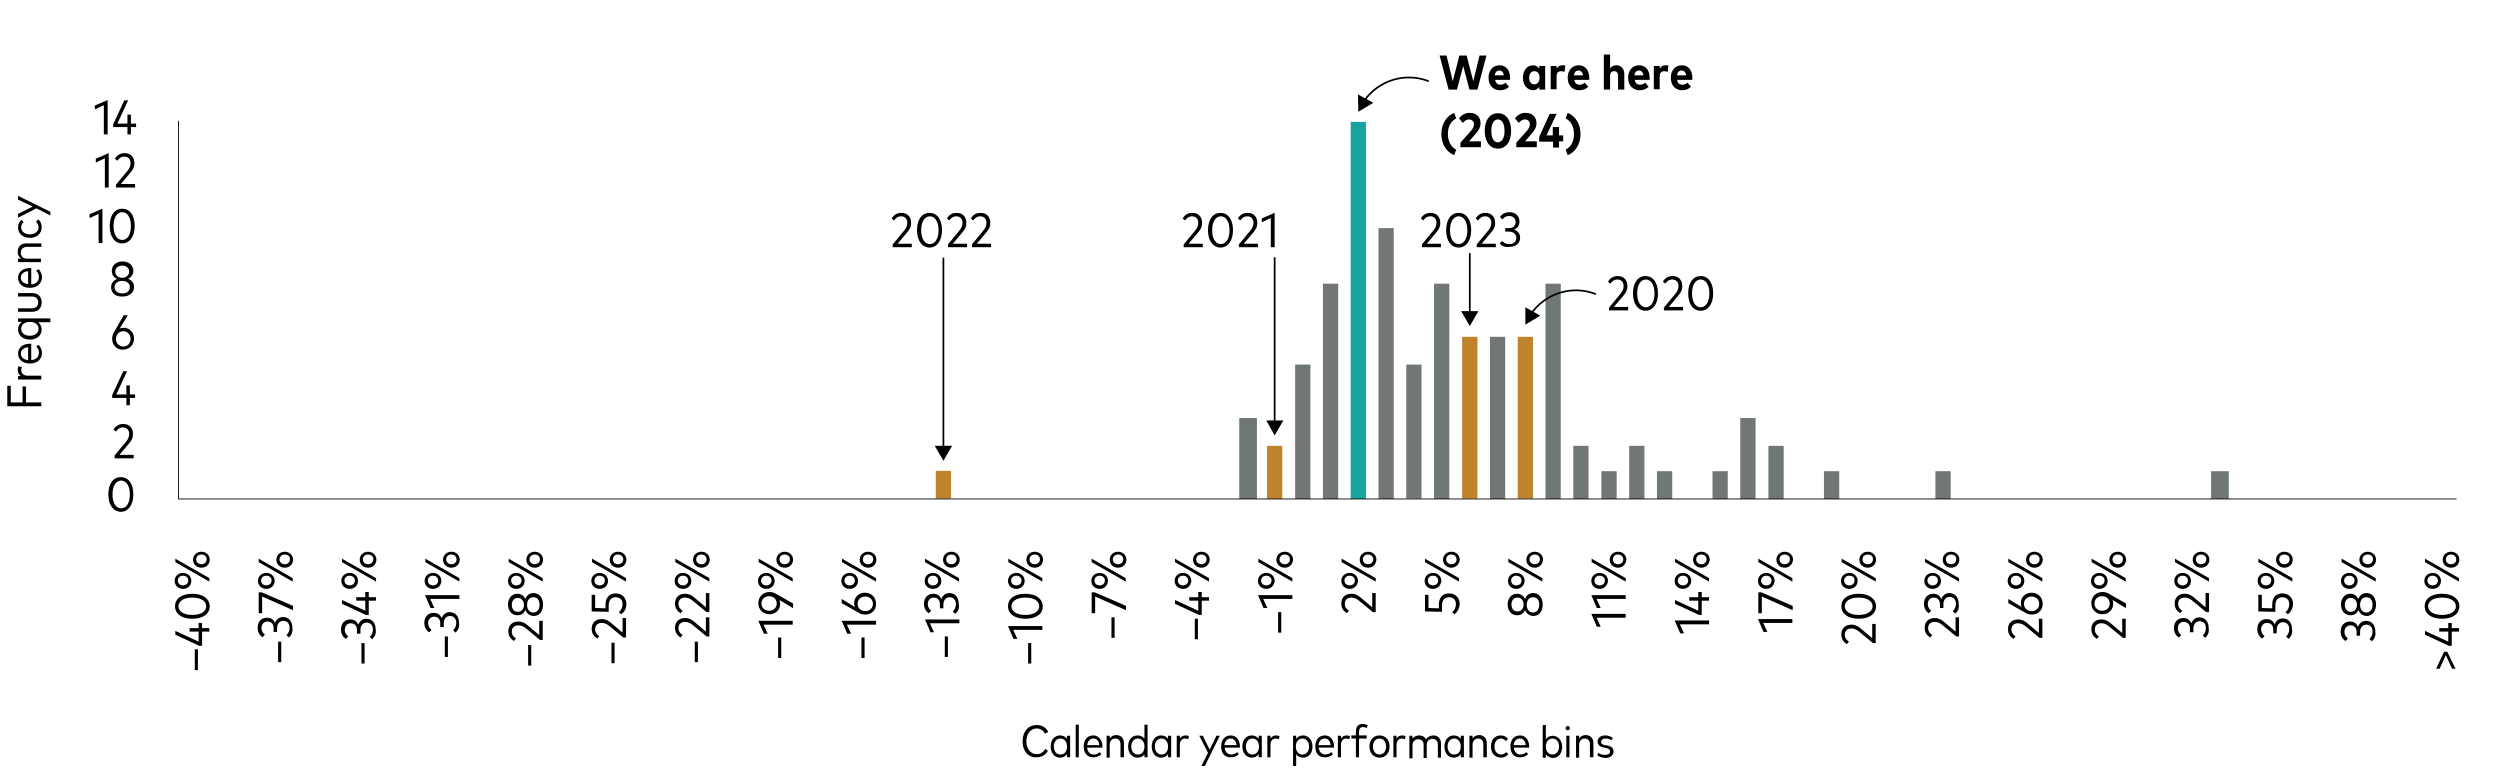 <?xml version="1.0" encoding="utf-8"?>
<!-- Generator: Adobe Illustrator 28.3.0, SVG Export Plug-In . SVG Version: 6.00 Build 0)  -->
<svg version="1.1" xmlns="http://www.w3.org/2000/svg" xmlns:xlink="http://www.w3.org/1999/xlink" x="0px" y="0px" width="720px"
	 height="224.2px" viewBox="0 0 720 224.2" style="enable-background:new 0 0 720 224.2;" xml:space="preserve">
<style type="text/css">
	.st0{fill:#FFFFFF;}
	.st1{fill:#006C7B;}
	.st2{fill:#18A39C;}
	.st3{fill:#C0872C;}
	.st4{fill:#007FC5;}
	.st5{fill:#33589E;}
	.st6{fill:#6D6E71;}
	.st7{fill:#008696;}
	.st8{fill:#5EA7B4;}
	.st9{fill:#A8CDD4;}
	.st10{fill:#D7E7EA;}
	.st11{fill:#5A002C;}
	.st12{fill:#EF4123;}
	.st13{fill:#CD9F58;}
	.st14{fill:#DBBA87;}
	.st15{fill:#EBD8BD;}
	.st16{fill:#F5ECE0;}
	.st17{fill:#FFC709;}
	.st18{fill:#E3F3F1;}
	.st19{fill:#FFD35C;}
	.st20{fill:#FFE092;}
	.st21{fill:#FFEEC6;}
	.st22{fill:#FFF7E5;}
	.st23{fill:#3F95D1;}
	.st24{fill:#82B1DF;}
	.st25{fill:#BDD3ED;}
	.st26{fill:#E2EAF7;}
	.st27{fill:#004793;}
	.st28{fill:#4A65A7;}
	.st29{fill:#7C8ABE;}
	.st30{fill:#B5BBDB;}
	.st31{fill:#DDDFEE;}
	.st32{fill:#F3754C;}
	.st33{fill:#F8A07C;}
	.st34{fill:#FCCDB6;}
	.st35{fill:#FEE9DD;}
	.st36{fill:#25A94A;}
	.st37{fill:#6FB86F;}
	.st38{fill:#9ECB99;}
	.st39{fill:#CDE2C8;}
	.st40{fill:#E9F2E6;}
	.st41{fill:#7A3450;}
	.st42{fill:#9E697B;}
	.st43{fill:#C8A9B3;}
	.st44{fill:#E5D6DA;}
	.st45{fill:#48484A;}
	.st46{fill:#5F6062;}
	.st47{fill:#737577;}
	.st48{fill:#848689;}
	.st49{fill:#A3A5A8;}
	.st50{fill:#D5D7D8;}
	.st51{fill:#EBEBEC;}
	.st52{fill:#F3F4F4;}
	.st53{fill:#ED1B2F;}
	.st54{fill:#F26654;}
	.st55{fill:#F69780;}
	.st56{fill:#FBC8B8;}
	.st57{fill:#FEE7DE;}
	.st58{fill:#D2383F;}
	.st59{fill:#975E72;}
	.st60{fill:#008090;}
	.st61{fill:#5F72AF;}
	.st62{fill:#3875A5;stroke:#FFFFFF;stroke-width:0.657;}
	.st63{fill:#FFFCDF;}
	.st64{fill:#608160;}
	.st65{fill:#77787B;}
	.st66{fill:#D44546;}
	.st67{fill:#FEF2F1;}
	.st68{fill:none;stroke:#000000;stroke-width:0.25;stroke-miterlimit:10;}
	.st69{fill:none;stroke:#848689;stroke-linecap:round;stroke-linejoin:round;stroke-miterlimit:10;stroke-dasharray:2,2;}
	.st70{fill:none;stroke:#000000;stroke-width:0.5;}
	.st71{fill:#33589E;stroke:#FFFFFF;}
	.st72{fill:#6D6E71;stroke:#FFFFFF;}
	.st73{fill:#C0872C;stroke:#FFFFFF;stroke-miterlimit:10;}
	.st74{fill:#006C7B;stroke:#FFFFFF;}
	.st75{fill:#18A39C;stroke:#FFFFFF;}
	.st76{fill:none;stroke:#FFFFFF;stroke-width:0.25;stroke-miterlimit:10;}
	.st77{fill:none;stroke:#000000;stroke-width:0.5;stroke-miterlimit:10;}
	.st78{fill:#7D4199;}
	.st79{fill:none;stroke:#006C7B;stroke-width:1.5;stroke-linecap:round;stroke-linejoin:round;stroke-miterlimit:10;}
	.st80{fill:none;stroke:#19A49E;stroke-width:1.5;stroke-linecap:round;stroke-linejoin:round;stroke-miterlimit:10;}
	.st81{fill:none;stroke:#C0872C;stroke-width:1.5;stroke-linecap:round;stroke-linejoin:round;stroke-miterlimit:10;}
	.st82{fill:none;stroke:#FFFFFF;stroke-width:0.75;stroke-miterlimit:10;}
	.st83{fill:#EC008C;}
	.st84{fill:none;stroke:#19A49E;stroke-width:0.75;}
	.st85{fill:none;stroke:#FFFFFF;stroke-width:0.75;}
	.st86{fill:none;stroke:#909294;stroke-width:0.75;stroke-miterlimit:10;}
	.st87{fill:none;stroke:#909294;stroke-width:0.75;}
	.st88{fill:#909294;}
	.st89{fill:none;stroke:#19A49E;stroke-linecap:round;stroke-linejoin:round;}
	.st90{fill:none;stroke:#006C7B;stroke-linecap:round;stroke-linejoin:round;stroke-miterlimit:10;}
	.st91{fill:none;stroke:#C0872C;stroke-linecap:round;stroke-linejoin:round;stroke-miterlimit:10;}
	.st92{fill:none;stroke:#6D6E71;stroke-linecap:round;stroke-linejoin:round;stroke-miterlimit:10;}
	.st93{fill:none;stroke:#000000;stroke-width:0.25;}
	.st94{fill:none;stroke:#808285;stroke-width:0.5;}
	.st95{fill:#939598;}
	.st96{stroke:#D70B5B;stroke-width:0.25;}
	.st97{fill:none;stroke:#FFFFFF;}
	.st98{fill:none;stroke:#848689;stroke-width:0.75;stroke-linecap:round;stroke-linejoin:round;}
	.st99{fill:none;stroke:#848689;stroke-width:0.75;stroke-linecap:round;stroke-linejoin:round;stroke-dasharray:0,2.079;}
	.st100{fill:none;stroke:#848689;stroke-width:0.75;stroke-linecap:round;stroke-linejoin:round;stroke-dasharray:0,1.982;}
	.st101{fill:none;stroke:#848689;stroke-width:0.75;stroke-linecap:round;stroke-linejoin:round;stroke-dasharray:0,2.052;}
	.st102{fill:none;stroke:#848689;stroke-width:0.75;stroke-linecap:round;stroke-linejoin:round;stroke-dasharray:0,2.003;}
	.st103{fill:none;stroke:#848689;stroke-width:0.75;stroke-linecap:round;stroke-linejoin:round;stroke-dasharray:0,1.836;}
	.st104{fill:none;stroke:#848689;stroke-width:0.75;stroke-linecap:round;stroke-linejoin:round;stroke-dasharray:0,2.022;}
	.st105{fill:none;stroke:#848689;stroke-width:0.75;stroke-linecap:round;stroke-linejoin:round;stroke-dasharray:0,2.111;}
	.st106{fill:none;stroke:#848689;stroke-width:0.75;stroke-linecap:round;stroke-linejoin:round;stroke-dasharray:0,1.982;}
	.st107{fill:none;stroke:#848689;stroke-width:0.75;stroke-linecap:round;stroke-linejoin:round;stroke-dasharray:0,1.901;}
	.st108{fill:none;stroke:#848689;stroke-width:0.75;stroke-linecap:round;stroke-linejoin:round;stroke-dasharray:0,1.966;}
	.st109{fill:none;stroke:#848689;stroke-width:0.75;stroke-linecap:round;stroke-linejoin:round;stroke-dasharray:0,1.853;}
	.st110{fill:none;stroke:#848689;stroke-width:0.75;stroke-linecap:round;stroke-linejoin:round;stroke-dasharray:0,2.021;}
	.st111{fill:none;stroke:#19A49E;stroke-linecap:round;stroke-linejoin:round;stroke-dasharray:2.127,2.127;}
	.st112{fill:none;stroke:#19A49E;stroke-linecap:round;stroke-linejoin:round;stroke-dasharray:1.986,1.986;}
	.st113{fill:none;stroke:#19A49E;stroke-linecap:round;stroke-linejoin:round;stroke-dasharray:2.042,2.042;}
	.st114{fill:none;stroke:#19A49E;stroke-linecap:round;stroke-linejoin:round;stroke-dasharray:1.98,1.98;}
	.st115{fill:none;stroke:#19A49E;stroke-linecap:round;stroke-linejoin:round;stroke-dasharray:1.944,1.944;}
	.st116{fill:none;stroke:#19A49E;stroke-linecap:round;stroke-linejoin:round;stroke-dasharray:1.953,1.953;}
	.st117{fill:none;stroke:#DAD9D9;stroke-width:0.753;stroke-linejoin:round;stroke-miterlimit:10;}
	.st118{fill:none;stroke:#000000;stroke-linecap:round;stroke-linejoin:round;}
	.st119{fill:none;stroke:#000000;stroke-linecap:round;stroke-linejoin:round;stroke-dasharray:2.017,2.017;}
	.st120{fill:none;stroke:#18A39C;stroke-linecap:round;stroke-linejoin:round;}
	.st121{fill:none;stroke:#18A39C;stroke-linecap:round;stroke-linejoin:round;stroke-dasharray:2.038,2.038;}
	.st122{fill:none;stroke:#939598;stroke-linecap:round;stroke-linejoin:round;}
	.st123{fill:none;stroke:#939598;stroke-linecap:round;stroke-linejoin:round;stroke-dasharray:1.988,1.988;}
	.st124{fill:none;stroke:#939598;stroke-linecap:round;stroke-linejoin:round;stroke-dasharray:2.015,2.015;}
	.st125{fill:none;}
	.st126{fill:none;stroke:#D70B5B;stroke-width:0.25;}
	.st127{fill:#D70B5B;}
	.st128{fill:none;stroke:#898989;stroke-width:0.5;stroke-linejoin:round;stroke-miterlimit:10;}
	
		.st129{clip-path:url(#SVGID_00000050655995659287223080000015128489216027376315_);fill:none;stroke:#FFFFFF;stroke-width:0.75;stroke-linejoin:round;stroke-miterlimit:10;}
	.st130{fill:none;stroke:#FFFFFF;stroke-width:0.75;stroke-linejoin:round;stroke-miterlimit:10;}
	
		.st131{clip-path:url(#SVGID_00000003076782231750340140000017797603328253555085_);fill:none;stroke:#FFFFFF;stroke-width:0.75;stroke-linejoin:round;stroke-miterlimit:10;}
	.st132{fill:#BE832B;}
	
		.st133{clip-path:url(#SVGID_00000057133958495670666640000010860626124383857047_);fill:none;stroke:#FFFFFF;stroke-width:0.75;stroke-linejoin:round;stroke-miterlimit:10;}
	
		.st134{clip-path:url(#SVGID_00000079487875569104873020000016796545677034115767_);fill:none;stroke:#FFFFFF;stroke-width:0.75;stroke-linejoin:round;stroke-miterlimit:10;}
	
		.st135{clip-path:url(#SVGID_00000033363440706166091100000000249500992731119004_);fill:none;stroke:#FFFFFF;stroke-width:0.75;stroke-linejoin:round;stroke-miterlimit:10;}
	.st136{fill:#717777;}
	
		.st137{clip-path:url(#SVGID_00000127015894803054238630000014361639299826810546_);fill:none;stroke:#FFFFFF;stroke-width:0.75;stroke-linejoin:round;stroke-miterlimit:10;}
	
		.st138{clip-path:url(#SVGID_00000121273321804328796600000017327642945334677380_);fill:none;stroke:#FFFFFF;stroke-width:0.75;stroke-linejoin:round;stroke-miterlimit:10;}
	
		.st139{clip-path:url(#SVGID_00000058563564336358044970000002227668876731343490_);fill:none;stroke:#000000;stroke-width:1.5;stroke-linecap:round;stroke-linejoin:round;stroke-miterlimit:10;}
	.st140{fill:none;stroke:#000000;stroke-width:1.5;stroke-linecap:round;stroke-linejoin:round;stroke-miterlimit:10;}
	
		.st141{clip-path:url(#SVGID_00000033340719899151883390000015628031764486556812_);fill:none;stroke:#000000;stroke-width:1.5;stroke-linecap:round;stroke-linejoin:round;stroke-miterlimit:10;}
	.st142{fill:#006B66;}
	.st143{fill:#A8742A;}
	.st144{fill:#BFBFBF;}
	.st145{opacity:8.000000e-02;}
	.st146{fill:none;stroke:#000000;stroke-width:0.25;stroke-linejoin:round;stroke-miterlimit:10;}
	.st147{display:none;}
	.st148{display:inline;}
	.st149{stroke:#D70B5B;stroke-width:0.249;}
	.st150{display:none;opacity:0.6;}
	.st151{opacity:0.6;}
	.st152{display:inline;clip-path:url(#SVGID_00000150088525656402903810000011320521583328421560_);}
	.st153{fill:#116460;}
	.st154{fill:#ED1C24;}
	.st155{fill:#650727;}
	.st156{fill:#FBAC18;}
</style>
<g id="color_pallettes">
</g>
<g id="grab_and_go_elements">
	<line class="st146" x1="51.4" y1="143.8" x2="51.4" y2="34.8"/>
	<rect x="269.5" y="135.6" class="st132" width="4.4" height="8"/>
	<rect x="364.9" y="128.4" class="st132" width="4.4" height="15.3"/>
	<rect x="389" y="35.1" class="st2" width="4.4" height="108.6"/>
	<rect x="397" y="65.7" class="st136" width="4.4" height="78"/>
	<rect x="405" y="105" class="st136" width="4.4" height="38.6"/>
	<rect x="421.1" y="97" class="st132" width="4.4" height="46.6"/>
	<rect x="437.1" y="97" class="st132" width="4.4" height="46.6"/>
	<path class="st136" d="M461.2,143.7h4.4v-8h-4.4V143.7z M477.2,143.7h4.4v-8h-4.4V143.7z M493.2,143.7h4.4v-8h-4.4V143.7z
		 M525.3,143.7h4.4v-8h-4.4V143.7z M557.4,143.7h4.4v-8h-4.4V143.7z M636.8,143.7h5.1v-8h-5.1V143.7z M453.1,143.7h4.4v-15.3h-4.4
		V143.7z M469.2,143.7h4.4v-15.3h-4.4V143.7z M509.3,143.7h4.4v-15.3h-4.4V143.7z M356.9,143.7h5.1v-23.3h-5.1V143.7z M501.2,143.7
		h4.4v-23.3h-4.4V143.7z M373,143.7h4.4V105H373V143.7z M429.1,143.7h4.4V97h-4.4V143.7z M381,143.7h4.4v-62H381V143.7z M413,143.7
		h4.4v-62H413V143.7z M445.1,143.7h4.4v-62h-4.4V143.7z"/>
	<line class="st146" x1="51.5" y1="143.7" x2="707.5" y2="143.7"/>
	<g>
		<path d="M31.2,142.4c0-3.2,1.5-5,3.6-5c2.1,0,3.6,1.8,3.6,5s-1.6,5-3.6,5C32.8,147.4,31.2,145.6,31.2,142.4z M37.4,142.4
			c0-2.6-1.1-4-2.5-4c-1.4,0-2.5,1.4-2.5,4c0,2.6,1.1,4,2.5,4C36.3,146.4,37.4,145,37.4,142.4z"/>
	</g>
	<g>
		<path d="M33,132v-0.8l3.3-4c0.5-0.6,0.9-1.3,0.9-2.2c0-1.1-0.6-1.9-1.8-1.9c-1,0-1.6,0.6-2,1.2l-0.7-0.6c0.5-0.8,1.3-1.6,2.8-1.6
			c1.8,0,2.8,1.2,2.8,2.9c0,1.2-0.5,2-1.2,2.8l-2.7,3.2h4.1v1H33z"/>
	</g>
	<g>
		<path d="M36.4,116.7v-2.1h-4.1v-0.8l3.2-6.9h1.1l-3.1,6.7h2.9V111h1v2.6h1.5v1h-1.5v2.1H36.4z"/>
	</g>
	<g>
		<path d="M32.3,97.6c0-0.8,0.2-1.5,0.7-2.2l2.6-4.6h1.2l-2.3,3.8c0.3-0.1,0.7-0.2,1.1-0.2c1.7,0,3,1.3,3,3.1c0,1.8-1.3,3.2-3.2,3.2
			C33.7,100.8,32.3,99.4,32.3,97.6z M37.6,97.6c0-1.3-0.9-2.2-2.1-2.2s-2.1,0.9-2.1,2.2c0,1.3,0.9,2.2,2.1,2.2S37.6,98.9,37.6,97.6z
			"/>
	</g>
	<g>
		<path d="M32,82.7c0-1.2,0.8-2,1.7-2.4c-0.9-0.4-1.5-1.1-1.5-2.3c0-1.7,1.4-2.7,3.1-2.7c1.7,0,3.1,1,3.1,2.7c0,1.2-0.7,1.9-1.5,2.3
			c1,0.4,1.7,1.1,1.7,2.4c0,1.7-1.5,2.7-3.3,2.7C33.4,85.5,32,84.5,32,82.7z M37.4,82.7c0-1.2-1-1.8-2.2-1.8c-1.2,0-2.2,0.6-2.2,1.8
			c0,1.2,1,1.8,2.2,1.8C36.5,84.5,37.4,83.9,37.4,82.7z M37.2,78.2c0-1.1-0.9-1.7-2-1.7s-2,0.6-2,1.7c0,1.2,0.9,1.8,2,1.8
			S37.2,79.3,37.2,78.2z"/>
	</g>
	<g>
		<path d="M28.4,70v-8.4l-2.6,1.2v-1.1l3.7-1.6V70H28.4z"/>
		<path d="M31.6,65.1c0-3.2,1.5-5,3.6-5c2.1,0,3.6,1.8,3.6,5c0,3.2-1.6,5-3.6,5C33.1,70.1,31.6,68.3,31.6,65.1z M37.7,65.1
			c0-2.6-1.1-4-2.5-4c-1.4,0-2.5,1.4-2.5,4c0,2.6,1.1,4,2.5,4C36.6,69.1,37.7,67.8,37.7,65.1z"/>
	</g>
	<g>
		<path d="M30.2,54v-8.4l-2.6,1.2v-1.1l3.7-1.6V54H30.2z"/>
		<path d="M33.4,54v-0.8l3.3-4c0.5-0.6,0.9-1.3,0.9-2.2c0-1.1-0.6-1.9-1.8-1.9c-1,0-1.6,0.6-2,1.2l-0.7-0.6c0.5-0.8,1.3-1.6,2.8-1.6
			c1.8,0,2.8,1.2,2.8,2.9c0,1.2-0.5,2-1.2,2.8L34.8,53h4.1v1H33.4z"/>
	</g>
	<g>
		<path d="M29.9,38.7v-8.4l-2.6,1.2v-1.1l3.7-1.6v9.9H29.9z"/>
		<path d="M36.7,38.7v-2.1h-4.1v-0.8l3.2-6.9h1.1l-3.1,6.7h2.9V33h1v2.6h1.5v1h-1.5v2.1H36.7z"/>
	</g>
	<g>
		<path d="M57,193h-0.9V187H57V193z"/>
		<path d="M60.3,181.9h-2.1v4.1h-0.8l-6.9-3.2v-1.1l6.7,3.1v-2.9h-2.6v-1h2.6v-1.5h1v1.5h2.1V181.9z"/>
		<path d="M55.4,178.2c-3.2,0-5-1.5-5-3.6c0-2.1,1.8-3.6,5-3.6s5,1.6,5,3.6C60.4,176.7,58.6,178.2,55.4,178.2z M55.4,172.1
			c-2.6,0-4,1.1-4,2.5c0,1.4,1.4,2.5,4,2.5c2.6,0,4-1.1,4-2.5C59.4,173.2,58,172.1,55.4,172.1z"/>
		<path d="M52.7,169.6c-1.4,0-2.4-1-2.4-2.3c0-1.3,1-2.3,2.4-2.3c1.4,0,2.4,1,2.4,2.3C55.1,168.6,54.1,169.6,52.7,169.6z
			 M60.3,167.5l-9.8-5.6v-1l9.8,5.6V167.5z M52.7,165.8c-0.9,0-1.5,0.6-1.5,1.4c0,0.8,0.6,1.4,1.5,1.4c0.9,0,1.5-0.6,1.5-1.4
			C54.3,166.4,53.6,165.8,52.7,165.8z M58,163.5c-1.4,0-2.4-1-2.4-2.3c0-1.3,1-2.3,2.4-2.3s2.4,1,2.4,2.3
			C60.4,162.5,59.4,163.5,58,163.5z M58,159.7c-0.9,0-1.5,0.6-1.5,1.4c0,0.8,0.6,1.4,1.5,1.4c0.9,0,1.5-0.6,1.5-1.4
			C59.6,160.3,58.9,159.7,58,159.7z"/>
	</g>
	<g>
		<path d="M81,190.7h-0.9v-5.9H81V190.7z"/>
		<path d="M83.2,183.6l-0.7-0.7c0.6-0.5,0.9-1.3,0.9-2.1c0-1.1-0.6-2-1.8-2c-1.1,0-1.8,0.9-1.8,2.1v1.1h-1v-1.1
			c0-1.1-0.6-1.9-1.8-1.9c-1,0-1.7,0.8-1.7,1.9c0,0.9,0.5,1.5,1,1.9l-0.7,0.7c-0.8-0.5-1.4-1.4-1.4-2.7c0-1.8,1.1-2.9,2.7-2.9
			c1.2,0,1.9,0.6,2.3,1.5c0.4-1,1.2-1.7,2.3-1.7c1.8,0,2.7,1.4,2.7,3.1C84.4,182,83.9,183,83.2,183.6z"/>
		<path d="M84.3,175.7l-8.8-3.9v4.8h-1v-6h0.9l9,3.9V175.7z"/>
		<path d="M76.7,169.6c-1.4,0-2.4-1-2.4-2.3c0-1.3,1-2.3,2.4-2.3c1.4,0,2.4,1,2.4,2.3C79.1,168.6,78.1,169.6,76.7,169.6z
			 M84.3,167.5l-9.8-5.6v-1l9.8,5.6V167.5z M76.7,165.8c-0.9,0-1.5,0.6-1.5,1.4c0,0.8,0.6,1.4,1.5,1.4c0.9,0,1.5-0.6,1.5-1.4
			C78.3,166.4,77.6,165.8,76.7,165.8z M82,163.5c-1.4,0-2.4-1-2.4-2.3c0-1.3,1-2.3,2.4-2.3s2.4,1,2.4,2.3
			C84.4,162.5,83.4,163.5,82,163.5z M82,159.7c-0.9,0-1.5,0.6-1.5,1.4c0,0.8,0.6,1.4,1.5,1.4c0.9,0,1.5-0.6,1.5-1.4
			C83.6,160.3,82.9,159.7,82,159.7z"/>
	</g>
	<g>
		<path d="M105,191.1h-0.9v-5.9h0.9V191.1z"/>
		<path d="M107.2,184.1l-0.7-0.7c0.6-0.5,0.9-1.3,0.9-2.1c0-1.1-0.6-2-1.8-2c-1.1,0-1.8,0.9-1.8,2.1v1.1h-1v-1.1
			c0-1.1-0.6-1.9-1.8-1.9c-1,0-1.7,0.8-1.7,1.9c0,0.9,0.5,1.5,1,1.9l-0.7,0.7c-0.8-0.5-1.4-1.4-1.4-2.7c0-1.8,1.1-2.9,2.7-2.9
			c1.2,0,1.9,0.6,2.3,1.5c0.4-1,1.2-1.7,2.3-1.7c1.8,0,2.7,1.4,2.7,3.1C108.4,182.5,107.9,183.4,107.2,184.1z"/>
		<path d="M108.3,173h-2.1v4.1h-0.8l-6.9-3.2v-1.1l6.7,3.1V173h-2.6v-1h2.6v-1.5h1v1.5h2.1V173z"/>
		<path d="M100.7,169.6c-1.4,0-2.4-1-2.4-2.3c0-1.3,1-2.3,2.4-2.3c1.4,0,2.4,1,2.4,2.3C103.1,168.6,102.1,169.6,100.7,169.6z
			 M108.3,167.5l-9.8-5.6v-1l9.8,5.6V167.5z M100.7,165.8c-0.9,0-1.5,0.6-1.5,1.4c0,0.8,0.6,1.4,1.5,1.4c0.9,0,1.5-0.6,1.5-1.4
			C102.2,166.4,101.6,165.8,100.7,165.8z M106,163.5c-1.4,0-2.4-1-2.4-2.3c0-1.3,1-2.3,2.4-2.3s2.4,1,2.4,2.3
			C108.4,162.5,107.4,163.5,106,163.5z M106,159.7c-0.9,0-1.5,0.6-1.5,1.4c0,0.8,0.6,1.4,1.5,1.4c0.9,0,1.5-0.6,1.5-1.4
			C107.6,160.3,106.9,159.7,106,159.7z"/>
	</g>
	<g>
		<path d="M129,189.2h-0.9v-5.9h0.9V189.2z"/>
		<path d="M131.2,182.2l-0.7-0.7c0.6-0.5,0.9-1.3,0.9-2.1c0-1.1-0.6-2-1.8-2c-1.1,0-1.8,0.9-1.8,2.1v1.1h-1v-1.1
			c0-1.1-0.6-1.9-1.8-1.9c-1,0-1.7,0.8-1.7,1.9c0,0.9,0.5,1.5,1,1.9l-0.7,0.7c-0.8-0.5-1.4-1.4-1.4-2.7c0-1.8,1.1-2.9,2.7-2.9
			c1.2,0,1.9,0.6,2.3,1.5c0.4-1,1.2-1.7,2.3-1.7c1.8,0,2.7,1.4,2.7,3.1C132.4,180.6,131.9,181.5,131.2,182.2z"/>
		<path d="M132.3,172.5h-8.4l1.2,2.6H124l-1.6-3.7h9.9V172.5z"/>
		<path d="M124.7,169.6c-1.4,0-2.4-1-2.4-2.3c0-1.3,1-2.3,2.4-2.3c1.4,0,2.4,1,2.4,2.3C127.1,168.6,126.1,169.6,124.7,169.6z
			 M132.3,167.5l-9.8-5.6v-1l9.8,5.6V167.5z M124.7,165.8c-0.9,0-1.5,0.6-1.5,1.4c0,0.8,0.6,1.4,1.5,1.4c0.9,0,1.5-0.6,1.5-1.4
			C126.2,166.4,125.6,165.8,124.7,165.8z M130,163.5c-1.4,0-2.4-1-2.4-2.3c0-1.3,1-2.3,2.4-2.3s2.4,1,2.4,2.3
			C132.4,162.5,131.4,163.5,130,163.5z M130,159.7c-0.9,0-1.5,0.6-1.5,1.4c0,0.8,0.6,1.4,1.5,1.4c0.9,0,1.5-0.6,1.5-1.4
			C131.5,160.3,130.9,159.7,130,159.7z"/>
	</g>
	<g>
		<path d="M153,191.7h-0.9v-5.9h0.9V191.7z"/>
		<path d="M156.3,184.3h-0.8l-4-3.3c-0.6-0.5-1.3-0.9-2.2-0.9c-1.1,0-1.9,0.6-1.9,1.8c0,1,0.6,1.6,1.2,2l-0.6,0.7
			c-0.8-0.5-1.6-1.3-1.6-2.8c0-1.8,1.2-2.8,2.9-2.8c1.2,0,2,0.5,2.8,1.2l3.2,2.7v-4.1h1V184.3z"/>
		<path d="M153.7,177.4c-1.2,0-2-0.8-2.4-1.7c-0.4,0.9-1.1,1.5-2.3,1.5c-1.7,0-2.7-1.4-2.7-3.1c0-1.7,1-3.1,2.7-3.1
			c1.2,0,1.9,0.7,2.3,1.5c0.4-1,1.1-1.7,2.4-1.7c1.7,0,2.7,1.5,2.7,3.3C156.4,176,155.4,177.4,153.7,177.4z M149.1,172.2
			c-1.1,0-1.7,0.9-1.7,2s0.6,2,1.7,2c1.2,0,1.8-0.9,1.8-2S150.2,172.2,149.1,172.2z M153.6,172c-1.2,0-1.8,1-1.8,2.2
			c0,1.2,0.6,2.2,1.8,2.2c1.2,0,1.8-1,1.8-2.2C155.4,172.9,154.8,172,153.6,172z"/>
		<path d="M148.7,169.6c-1.4,0-2.4-1-2.4-2.3c0-1.3,1-2.3,2.4-2.3c1.4,0,2.4,1,2.4,2.3C151.1,168.6,150.1,169.6,148.7,169.6z
			 M156.3,167.5l-9.8-5.6v-1l9.8,5.6V167.5z M148.7,165.8c-0.9,0-1.5,0.6-1.5,1.4c0,0.8,0.6,1.4,1.5,1.4c0.9,0,1.5-0.6,1.5-1.4
			C150.2,166.4,149.6,165.8,148.7,165.8z M154,163.5c-1.4,0-2.4-1-2.4-2.3c0-1.3,1-2.3,2.4-2.3s2.4,1,2.4,2.3
			C156.4,162.5,155.4,163.5,154,163.5z M154,159.7c-0.9,0-1.5,0.6-1.5,1.4c0,0.8,0.6,1.4,1.5,1.4c0.9,0,1.5-0.6,1.5-1.4
			C155.5,160.3,154.9,159.7,154,159.7z"/>
	</g>
	<g>
		<path d="M177,191h-0.9v-5.9h0.9V191z"/>
		<path d="M180.3,183.6h-0.8l-4-3.3c-0.6-0.5-1.3-0.9-2.2-0.9c-1.1,0-1.9,0.6-1.9,1.8c0,1,0.6,1.6,1.2,2l-0.6,0.7
			c-0.8-0.5-1.6-1.3-1.6-2.8c0-1.8,1.2-2.8,2.9-2.8c1.2,0,2,0.5,2.8,1.2l3.2,2.7V178h1V183.6z"/>
		<path d="M178.9,176.9l-0.7-0.6c0.7-0.5,1.1-1.4,1.1-2.3c0-1.3-0.8-2-2-2c-1.1,0-2,0.7-2,2.4v1.8l-4.9-0.1v-4.8h1v3.8l3,0.1v-1.1
			c0-2.1,1.2-3.2,2.9-3.2c1.9,0,3.1,1.3,3.1,3.1C180.4,175.2,179.9,176.2,178.9,176.9z"/>
		<path d="M172.7,169.6c-1.4,0-2.4-1-2.4-2.3c0-1.3,1-2.3,2.4-2.3c1.4,0,2.4,1,2.4,2.3C175.1,168.6,174.1,169.6,172.7,169.6z
			 M180.3,167.5l-9.8-5.6v-1l9.8,5.6V167.5z M172.7,165.8c-0.9,0-1.5,0.6-1.5,1.4c0,0.8,0.6,1.4,1.5,1.4c0.9,0,1.5-0.6,1.5-1.4
			C174.2,166.4,173.6,165.8,172.7,165.8z M178,163.5c-1.4,0-2.4-1-2.4-2.3c0-1.3,1-2.3,2.4-2.3s2.4,1,2.4,2.3
			C180.4,162.5,179.4,163.5,178,163.5z M178,159.7c-0.9,0-1.5,0.6-1.5,1.4c0,0.8,0.6,1.4,1.5,1.4c0.9,0,1.5-0.6,1.5-1.4
			C179.5,160.3,178.9,159.7,178,159.7z"/>
	</g>
	<g>
		<path d="M201,190.7h-0.9v-5.9h0.9V190.7z"/>
		<path d="M204.3,183.3h-0.8l-4-3.3c-0.6-0.5-1.3-0.9-2.2-0.9c-1.1,0-1.9,0.6-1.9,1.8c0,1,0.6,1.6,1.2,2l-0.6,0.7
			c-0.8-0.5-1.6-1.3-1.6-2.8c0-1.8,1.2-2.8,2.9-2.8c1.2,0,2,0.5,2.8,1.2l3.2,2.7v-4.1h1V183.3z"/>
		<path d="M204.3,176.3h-0.8l-4-3.3c-0.6-0.5-1.3-0.9-2.2-0.9c-1.1,0-1.9,0.6-1.9,1.8c0,1,0.6,1.6,1.2,2l-0.6,0.7
			c-0.8-0.5-1.6-1.3-1.6-2.8c0-1.8,1.2-2.8,2.9-2.8c1.2,0,2,0.5,2.8,1.2l3.2,2.7v-4.1h1V176.3z"/>
		<path d="M196.7,169.6c-1.4,0-2.4-1-2.4-2.3c0-1.3,1-2.3,2.4-2.3c1.4,0,2.4,1,2.4,2.3C199.1,168.6,198.1,169.6,196.7,169.6z
			 M204.3,167.5l-9.8-5.6v-1l9.8,5.6V167.5z M196.7,165.8c-0.9,0-1.5,0.6-1.5,1.4c0,0.8,0.6,1.4,1.5,1.4c0.9,0,1.5-0.6,1.5-1.4
			C198.2,166.4,197.6,165.8,196.7,165.8z M202,163.5c-1.4,0-2.4-1-2.4-2.3c0-1.3,1-2.3,2.4-2.3s2.4,1,2.4,2.3
			C204.4,162.5,203.4,163.5,202,163.5z M202,159.7c-0.9,0-1.5,0.6-1.5,1.4c0,0.8,0.6,1.4,1.5,1.4c0.9,0,1.5-0.6,1.5-1.4
			C203.5,160.3,202.9,159.7,202,159.7z"/>
	</g>
	<g>
		<path d="M225,189.5h-0.9v-5.9h0.9V189.5z"/>
		<path d="M228.3,179.9h-8.4l1.2,2.6H220l-1.6-3.7h9.9V179.9z"/>
		<path d="M228.3,175.1l-3.8-2.3c0.1,0.3,0.2,0.7,0.2,1.1c0,1.7-1.3,3-3.1,3c-1.8,0-3.2-1.3-3.2-3.2c0-1.8,1.3-3.2,3.2-3.2
			c0.8,0,1.5,0.2,2.2,0.7l4.6,2.6V175.1z M221.5,171.7c-1.3,0-2.2,0.9-2.2,2.1s0.9,2.1,2.2,2.1c1.3,0,2.2-0.9,2.2-2.1
			S222.8,171.7,221.5,171.7z"/>
		<path d="M220.7,169.6c-1.4,0-2.4-1-2.4-2.3c0-1.3,1-2.3,2.4-2.3c1.4,0,2.4,1,2.4,2.3C223.1,168.6,222.1,169.6,220.7,169.6z
			 M228.3,167.5l-9.8-5.6v-1l9.8,5.6V167.5z M220.7,165.8c-0.9,0-1.5,0.6-1.5,1.4c0,0.8,0.6,1.4,1.5,1.4c0.9,0,1.5-0.6,1.5-1.4
			C222.2,166.4,221.6,165.8,220.7,165.8z M226,163.5c-1.4,0-2.4-1-2.4-2.3c0-1.3,1-2.3,2.4-2.3s2.4,1,2.4,2.3
			C228.4,162.5,227.4,163.5,226,163.5z M226,159.7c-0.9,0-1.5,0.6-1.5,1.4c0,0.8,0.6,1.4,1.5,1.4c0.9,0,1.5-0.6,1.5-1.4
			C227.5,160.3,226.9,159.7,226,159.7z"/>
	</g>
	<g>
		<path d="M249,189.5h-0.9v-5.9h0.9V189.5z"/>
		<path d="M252.3,179.9h-8.4l1.2,2.6H244l-1.6-3.7h9.9V179.9z"/>
		<path d="M249.2,177c-0.8,0-1.5-0.2-2.2-0.7l-4.6-2.6v-1.2l3.8,2.3c-0.1-0.3-0.2-0.7-0.2-1.1c0-1.7,1.3-3,3.1-3
			c1.8,0,3.2,1.3,3.2,3.2C252.4,175.7,251,177,249.2,177z M249.2,171.8c-1.3,0-2.2,0.9-2.2,2.1s0.9,2.1,2.2,2.1
			c1.3,0,2.2-0.9,2.2-2.1S250.5,171.8,249.2,171.8z"/>
		<path d="M244.7,169.6c-1.4,0-2.4-1-2.4-2.3c0-1.3,1-2.3,2.4-2.3c1.4,0,2.4,1,2.4,2.3C247.1,168.6,246.1,169.6,244.7,169.6z
			 M252.3,167.5l-9.8-5.6v-1l9.8,5.6V167.5z M244.7,165.8c-0.9,0-1.5,0.6-1.5,1.4c0,0.8,0.6,1.4,1.5,1.4c0.9,0,1.5-0.6,1.5-1.4
			C246.2,166.4,245.6,165.8,244.7,165.8z M250,163.5c-1.4,0-2.4-1-2.4-2.3c0-1.3,1-2.3,2.4-2.3s2.4,1,2.4,2.3
			C252.4,162.5,251.4,163.5,250,163.5z M250,159.7c-0.9,0-1.5,0.6-1.5,1.4c0,0.8,0.6,1.4,1.5,1.4c0.9,0,1.5-0.6,1.5-1.4
			C251.5,160.3,250.9,159.7,250,159.7z"/>
	</g>
	<g>
		<path d="M273,189.2h-0.9v-5.9h0.9V189.2z"/>
		<path d="M276.2,179.5h-8.4l1.2,2.6H268l-1.6-3.7h9.9V179.5z"/>
		<path d="M275.1,176.8l-0.7-0.7c0.6-0.5,0.9-1.3,0.9-2.1c0-1.1-0.6-2-1.8-2c-1.1,0-1.8,0.9-1.8,2.1v1.1h-1V174
			c0-1.1-0.6-1.9-1.8-1.9c-1,0-1.7,0.8-1.7,1.9c0,0.9,0.5,1.5,1,1.9l-0.7,0.7c-0.8-0.5-1.4-1.4-1.4-2.7c0-1.8,1.1-2.9,2.7-2.9
			c1.2,0,1.9,0.6,2.3,1.5c0.4-1,1.2-1.7,2.3-1.7c1.8,0,2.7,1.4,2.7,3.1C276.4,175.2,275.9,176.1,275.1,176.8z"/>
		<path d="M268.7,169.6c-1.4,0-2.4-1-2.4-2.3c0-1.3,1-2.3,2.4-2.3c1.4,0,2.4,1,2.4,2.3C271.1,168.6,270.1,169.6,268.7,169.6z
			 M276.2,167.5l-9.8-5.6v-1l9.8,5.6V167.5z M268.7,165.8c-0.9,0-1.5,0.6-1.5,1.4c0,0.8,0.6,1.4,1.5,1.4c0.9,0,1.5-0.6,1.5-1.4
			C270.2,166.4,269.6,165.8,268.7,165.8z M274,163.5c-1.4,0-2.4-1-2.4-2.3c0-1.3,1-2.3,2.4-2.3s2.4,1,2.4,2.3
			C276.4,162.5,275.4,163.5,274,163.5z M274,159.7c-0.9,0-1.5,0.6-1.5,1.4c0,0.8,0.6,1.4,1.5,1.4c0.9,0,1.5-0.6,1.5-1.4
			C275.5,160.3,274.9,159.7,274,159.7z"/>
	</g>
	<g>
		<path d="M297,191.1h-0.9v-5.9h0.9V191.1z"/>
		<path d="M300.2,181.4h-8.4l1.2,2.6h-1.1l-1.6-3.7h9.9V181.4z"/>
		<path d="M295.3,178.2c-3.2,0-5-1.5-5-3.6c0-2.1,1.8-3.6,5-3.6s5,1.6,5,3.6C300.4,176.7,298.6,178.2,295.3,178.2z M295.3,172.1
			c-2.6,0-4,1.1-4,2.5c0,1.4,1.4,2.5,4,2.5c2.6,0,4-1.1,4-2.5C299.3,173.2,298,172.1,295.3,172.1z"/>
		<path d="M292.7,169.6c-1.4,0-2.4-1-2.4-2.3c0-1.3,1-2.3,2.4-2.3c1.4,0,2.4,1,2.4,2.3C295.1,168.6,294.1,169.6,292.7,169.6z
			 M300.2,167.5l-9.8-5.6v-1l9.8,5.6V167.5z M292.7,165.8c-0.9,0-1.5,0.6-1.5,1.4c0,0.8,0.6,1.4,1.5,1.4c0.9,0,1.5-0.6,1.5-1.4
			C294.2,166.4,293.6,165.8,292.7,165.8z M298,163.5c-1.4,0-2.4-1-2.4-2.3c0-1.3,1-2.3,2.4-2.3s2.4,1,2.4,2.3
			C300.4,162.5,299.4,163.5,298,163.5z M298,159.7c-0.9,0-1.5,0.6-1.5,1.4c0,0.8,0.6,1.4,1.5,1.4c0.9,0,1.5-0.6,1.5-1.4
			C299.5,160.3,298.9,159.7,298,159.7z"/>
	</g>
	<g>
		<path d="M321,183.7h-0.9v-5.9h0.9V183.7z"/>
		<path d="M324.2,175.7l-8.8-3.9v4.8h-1v-6h0.9l9,3.9V175.7z"/>
		<path d="M316.7,169.6c-1.4,0-2.4-1-2.4-2.3c0-1.3,1-2.3,2.4-2.3c1.4,0,2.4,1,2.4,2.3C319,168.6,318.1,169.6,316.7,169.6z
			 M324.2,167.5l-9.8-5.6v-1l9.8,5.6V167.5z M316.7,165.8c-0.9,0-1.5,0.6-1.5,1.4c0,0.8,0.6,1.4,1.5,1.4c0.9,0,1.5-0.6,1.5-1.4
			C318.2,166.4,317.6,165.8,316.7,165.8z M322,163.5c-1.4,0-2.4-1-2.4-2.3c0-1.3,1-2.3,2.4-2.3s2.4,1,2.4,2.3
			C324.4,162.5,323.4,163.5,322,163.5z M322,159.7c-0.9,0-1.5,0.6-1.5,1.4c0,0.8,0.6,1.4,1.5,1.4c0.9,0,1.5-0.6,1.5-1.4
			C323.5,160.3,322.9,159.7,322,159.7z"/>
	</g>
	<g>
		<path d="M345,184.1h-0.9v-5.9h0.9V184.1z"/>
		<path d="M348.2,173h-2.1v4.1h-0.8l-6.9-3.2v-1.1l6.7,3.1V173h-2.6v-1h2.6v-1.5h1v1.5h2.1V173z"/>
		<path d="M340.7,169.6c-1.4,0-2.4-1-2.4-2.3c0-1.3,1-2.3,2.4-2.3c1.4,0,2.4,1,2.4,2.3C343,168.6,342.1,169.6,340.7,169.6z
			 M348.2,167.5l-9.8-5.6v-1l9.8,5.6V167.5z M340.7,165.8c-0.9,0-1.5,0.6-1.5,1.4c0,0.8,0.6,1.4,1.5,1.4c0.9,0,1.5-0.6,1.5-1.4
			C342.2,166.4,341.6,165.8,340.7,165.8z M346,163.5c-1.4,0-2.4-1-2.4-2.3c0-1.3,1-2.3,2.4-2.3s2.4,1,2.4,2.3
			C348.3,162.5,347.4,163.5,346,163.5z M346,159.7c-0.9,0-1.5,0.6-1.5,1.4c0,0.8,0.6,1.4,1.5,1.4c0.9,0,1.5-0.6,1.5-1.4
			C347.5,160.3,346.9,159.7,346,159.7z"/>
	</g>
	<g>
		<path d="M369,182.2h-0.9v-5.9h0.9V182.2z"/>
		<path d="M372.2,172.5h-8.4l1.2,2.6h-1.1l-1.6-3.7h9.9V172.5z"/>
		<path d="M364.7,169.6c-1.4,0-2.4-1-2.4-2.3c0-1.3,1-2.3,2.4-2.3c1.4,0,2.4,1,2.4,2.3C367,168.6,366.1,169.6,364.7,169.6z
			 M372.2,167.5l-9.8-5.6v-1l9.8,5.6V167.5z M364.7,165.8c-0.9,0-1.5,0.6-1.5,1.4c0,0.8,0.6,1.4,1.5,1.4c0.9,0,1.5-0.6,1.5-1.4
			C366.2,166.4,365.6,165.8,364.7,165.8z M370,163.5c-1.4,0-2.4-1-2.4-2.3c0-1.3,1-2.3,2.4-2.3s2.4,1,2.4,2.3
			C372.3,162.5,371.4,163.5,370,163.5z M370,159.7c-0.9,0-1.5,0.6-1.5,1.4c0,0.8,0.6,1.4,1.5,1.4c0.9,0,1.5-0.6,1.5-1.4
			C371.5,160.3,370.9,159.7,370,159.7z"/>
	</g>
	<g>
		<path d="M396.2,176.3h-0.8l-4-3.3c-0.6-0.5-1.3-0.9-2.2-0.9c-1.1,0-1.9,0.6-1.9,1.8c0,1,0.6,1.6,1.2,2l-0.6,0.7
			c-0.8-0.5-1.6-1.3-1.6-2.8c0-1.8,1.2-2.8,2.9-2.8c1.2,0,2,0.5,2.8,1.2l3.2,2.7v-4.1h1V176.3z"/>
		<path d="M388.7,169.6c-1.4,0-2.4-1-2.4-2.3c0-1.3,1-2.3,2.4-2.3c1.4,0,2.4,1,2.4,2.3C391,168.6,390.1,169.6,388.7,169.6z
			 M396.2,167.5l-9.8-5.6v-1l9.8,5.6V167.5z M388.7,165.8c-0.9,0-1.5,0.6-1.5,1.4c0,0.8,0.6,1.4,1.5,1.4c0.9,0,1.5-0.6,1.5-1.4
			C390.2,166.4,389.6,165.8,388.7,165.8z M394,163.5c-1.4,0-2.4-1-2.4-2.3c0-1.3,1-2.3,2.4-2.3s2.4,1,2.4,2.3
			C396.3,162.5,395.4,163.5,394,163.5z M394,159.7c-0.9,0-1.5,0.6-1.5,1.4c0,0.8,0.6,1.4,1.5,1.4c0.9,0,1.5-0.6,1.5-1.4
			C395.5,160.3,394.9,159.7,394,159.7z"/>
	</g>
	<g>
		<path d="M418.9,176.9l-0.7-0.6c0.7-0.5,1.1-1.4,1.1-2.3c0-1.3-0.8-2-2-2c-1.1,0-2,0.7-2,2.4v1.8l-4.9-0.1v-4.8h1v3.8l3,0.1v-1.1
			c0-2.1,1.2-3.2,2.9-3.2c1.9,0,3.1,1.3,3.1,3.1C420.3,175.2,419.8,176.2,418.9,176.9z"/>
		<path d="M412.7,169.6c-1.4,0-2.4-1-2.4-2.3c0-1.3,1-2.3,2.4-2.3c1.4,0,2.4,1,2.4,2.3C415,168.6,414,169.6,412.7,169.6z
			 M420.2,167.5l-9.8-5.6v-1l9.8,5.6V167.5z M412.7,165.8c-0.9,0-1.5,0.6-1.5,1.4c0,0.8,0.6,1.4,1.5,1.4c0.9,0,1.5-0.6,1.5-1.4
			C414.2,166.4,413.6,165.8,412.7,165.8z M418,163.5c-1.4,0-2.4-1-2.4-2.3c0-1.3,1-2.3,2.4-2.3s2.4,1,2.4,2.3
			C420.3,162.5,419.3,163.5,418,163.5z M418,159.7c-0.9,0-1.5,0.6-1.5,1.4c0,0.8,0.6,1.4,1.5,1.4c0.9,0,1.5-0.6,1.5-1.4
			C419.5,160.3,418.9,159.7,418,159.7z"/>
	</g>
	<g>
		<path d="M441.6,177.4c-1.2,0-2-0.8-2.4-1.7c-0.4,0.9-1.1,1.5-2.3,1.5c-1.7,0-2.7-1.4-2.7-3.1c0-1.7,1-3.1,2.7-3.1
			c1.2,0,1.9,0.7,2.3,1.5c0.4-1,1.1-1.7,2.4-1.7c1.7,0,2.7,1.5,2.7,3.3C444.3,175.9,443.4,177.4,441.6,177.4z M437,172.1
			c-1.1,0-1.7,0.9-1.7,2s0.6,2,1.7,2c1.2,0,1.8-0.9,1.8-2S438.2,172.1,437,172.1z M441.5,172c-1.2,0-1.8,1-1.8,2.2
			c0,1.2,0.6,2.2,1.8,2.2c1.2,0,1.8-1,1.8-2.2C443.4,172.9,442.7,172,441.5,172z"/>
		<path d="M436.7,169.6c-1.4,0-2.4-1-2.4-2.3c0-1.3,1-2.3,2.4-2.3c1.4,0,2.4,1,2.4,2.3C439,168.6,438,169.6,436.7,169.6z
			 M444.2,167.5l-9.8-5.6v-1l9.8,5.6V167.5z M436.7,165.8c-0.9,0-1.5,0.6-1.5,1.4c0,0.8,0.6,1.4,1.5,1.4c0.9,0,1.5-0.6,1.5-1.4
			C438.2,166.4,437.6,165.8,436.7,165.8z M442,163.5c-1.4,0-2.4-1-2.4-2.3c0-1.3,1-2.3,2.4-2.3s2.4,1,2.4,2.3
			C444.3,162.5,443.3,163.5,442,163.5z M442,159.7c-0.9,0-1.5,0.6-1.5,1.4c0,0.8,0.6,1.4,1.5,1.4c0.9,0,1.5-0.6,1.5-1.4
			C443.5,160.3,442.9,159.7,442,159.7z"/>
	</g>
	<g>
		<path d="M468.2,177.9h-8.4l1.2,2.6h-1.1l-1.6-3.7h9.9V177.9z"/>
		<path d="M468.2,172.5h-8.4l1.2,2.6h-1.1l-1.6-3.7h9.9V172.5z"/>
		<path d="M460.7,169.6c-1.4,0-2.4-1-2.4-2.3c0-1.3,1-2.3,2.4-2.3c1.4,0,2.4,1,2.4,2.3C463,168.6,462,169.6,460.7,169.6z
			 M468.2,167.5l-9.8-5.6v-1l9.8,5.6V167.5z M460.7,165.8c-0.9,0-1.5,0.6-1.5,1.4c0,0.8,0.6,1.4,1.5,1.4c0.9,0,1.5-0.6,1.5-1.4
			C462.2,166.4,461.6,165.8,460.7,165.8z M466,163.5c-1.4,0-2.4-1-2.4-2.3c0-1.3,1-2.3,2.4-2.3s2.4,1,2.4,2.3
			C468.3,162.5,467.3,163.5,466,163.5z M466,159.7c-0.9,0-1.5,0.6-1.5,1.4c0,0.8,0.6,1.4,1.5,1.4c0.9,0,1.5-0.6,1.5-1.4
			C467.5,160.3,466.9,159.7,466,159.7z"/>
	</g>
	<g>
		<path d="M492.2,179.8h-8.4l1.2,2.6h-1.1l-1.6-3.7h9.9V179.8z"/>
		<path d="M492.2,173h-2.1v4.1h-0.8l-6.9-3.2v-1.1l6.7,3.1V173h-2.6v-1h2.6v-1.5h1v1.5h2.1V173z"/>
		<path d="M484.7,169.6c-1.4,0-2.4-1-2.4-2.3c0-1.3,1-2.3,2.4-2.3c1.4,0,2.4,1,2.4,2.3C487,168.6,486,169.6,484.7,169.6z
			 M492.2,167.5l-9.8-5.6v-1l9.8,5.6V167.5z M484.7,165.8c-0.9,0-1.5,0.6-1.5,1.4c0,0.8,0.6,1.4,1.5,1.4c0.9,0,1.5-0.6,1.5-1.4
			C486.2,166.4,485.6,165.8,484.7,165.8z M490,163.5c-1.4,0-2.4-1-2.4-2.3c0-1.3,1-2.3,2.4-2.3s2.4,1,2.4,2.3
			C492.3,162.5,491.3,163.5,490,163.5z M490,159.7c-0.9,0-1.5,0.6-1.5,1.4c0,0.8,0.6,1.4,1.5,1.4c0.9,0,1.5-0.6,1.5-1.4
			C491.5,160.3,490.9,159.7,490,159.7z"/>
	</g>
	<g>
		<path d="M516.2,179.4h-8.4l1.2,2.6h-1.1l-1.6-3.7h9.9V179.4z"/>
		<path d="M516.2,175.7l-8.8-3.9v4.8h-1v-6h0.9l9,3.9V175.7z"/>
		<path d="M508.7,169.6c-1.4,0-2.4-1-2.4-2.3c0-1.3,1-2.3,2.4-2.3c1.4,0,2.4,1,2.4,2.3C511,168.6,510,169.6,508.7,169.6z
			 M516.2,167.5l-9.8-5.6v-1l9.8,5.6V167.5z M508.7,165.8c-0.9,0-1.5,0.6-1.5,1.4c0,0.8,0.6,1.4,1.5,1.4c0.9,0,1.5-0.6,1.5-1.4
			C510.2,166.4,509.6,165.8,508.7,165.8z M514,163.5c-1.4,0-2.4-1-2.4-2.3c0-1.3,1-2.3,2.4-2.3s2.4,1,2.4,2.3
			C516.3,162.5,515.3,163.5,514,163.5z M514,159.7c-0.9,0-1.5,0.6-1.5,1.4c0,0.8,0.6,1.4,1.5,1.4c0.9,0,1.5-0.6,1.5-1.4
			C515.5,160.3,514.9,159.7,514,159.7z"/>
	</g>
	<g>
		<path d="M540.2,185.2h-0.8l-4-3.3c-0.6-0.5-1.3-0.9-2.2-0.9c-1.1,0-1.9,0.6-1.9,1.8c0,1,0.6,1.6,1.2,2l-0.6,0.7
			c-0.8-0.5-1.6-1.3-1.6-2.8c0-1.8,1.2-2.8,2.9-2.8c1.2,0,2,0.5,2.8,1.2l3.2,2.7v-4.1h1V185.2z"/>
		<path d="M535.3,178.2c-3.2,0-5-1.5-5-3.6c0-2.1,1.8-3.6,5-3.6s5,1.6,5,3.6C540.3,176.7,538.5,178.2,535.3,178.2z M535.3,172.1
			c-2.6,0-4,1.1-4,2.5c0,1.4,1.4,2.5,4,2.5c2.6,0,4-1.1,4-2.5C539.3,173.2,537.9,172.1,535.3,172.1z"/>
		<path d="M532.6,169.6c-1.4,0-2.4-1-2.4-2.3c0-1.3,1-2.3,2.4-2.3c1.4,0,2.4,1,2.4,2.3C535,168.6,534,169.6,532.6,169.6z
			 M540.2,167.5l-9.8-5.6v-1l9.8,5.6V167.5z M532.6,165.8c-0.9,0-1.5,0.6-1.5,1.4c0,0.8,0.6,1.4,1.5,1.4c0.9,0,1.5-0.6,1.5-1.4
			C534.2,166.4,533.6,165.8,532.6,165.8z M537.9,163.5c-1.4,0-2.4-1-2.4-2.3c0-1.3,1-2.3,2.4-2.3s2.4,1,2.4,2.3
			C540.3,162.5,539.3,163.5,537.9,163.5z M537.9,159.7c-0.9,0-1.5,0.6-1.5,1.4c0,0.8,0.6,1.4,1.5,1.4c0.9,0,1.5-0.6,1.5-1.4
			C539.5,160.3,538.9,159.7,537.9,159.7z"/>
	</g>
	<g>
		<path d="M564.2,183.3h-0.8l-4-3.3c-0.6-0.5-1.3-0.9-2.2-0.9c-1.1,0-1.9,0.6-1.9,1.8c0,1,0.6,1.6,1.2,2l-0.6,0.7
			c-0.8-0.5-1.6-1.3-1.6-2.8c0-1.8,1.2-2.8,2.9-2.8c1.2,0,2,0.5,2.8,1.2l3.2,2.7v-4.1h1V183.3z"/>
		<path d="M563.1,176.7l-0.7-0.7c0.6-0.5,0.9-1.3,0.9-2.1c0-1.1-0.6-2-1.8-2c-1.1,0-1.8,0.9-1.8,2.1v1.1h-1V174
			c0-1.1-0.6-1.9-1.8-1.9c-1,0-1.7,0.8-1.7,1.9c0,0.9,0.5,1.5,1,1.9l-0.7,0.7c-0.8-0.5-1.4-1.4-1.4-2.7c0-1.8,1.1-2.9,2.7-2.9
			c1.2,0,1.9,0.6,2.3,1.5c0.4-1,1.2-1.7,2.3-1.7c1.8,0,2.7,1.4,2.7,3.1C564.3,175.2,563.9,176.1,563.1,176.7z"/>
		<path d="M556.6,169.6c-1.4,0-2.4-1-2.4-2.3c0-1.3,1-2.3,2.4-2.3c1.4,0,2.4,1,2.4,2.3C559,168.6,558,169.6,556.6,169.6z
			 M564.2,167.5l-9.8-5.6v-1l9.8,5.6V167.5z M556.6,165.8c-0.9,0-1.5,0.6-1.5,1.4c0,0.8,0.6,1.4,1.5,1.4c0.9,0,1.5-0.6,1.5-1.4
			C558.2,166.4,557.5,165.8,556.6,165.8z M561.9,163.5c-1.4,0-2.4-1-2.4-2.3c0-1.3,1-2.3,2.4-2.3s2.4,1,2.4,2.3
			C564.3,162.5,563.3,163.5,561.9,163.5z M561.9,159.7c-0.9,0-1.5,0.6-1.5,1.4c0,0.8,0.6,1.4,1.5,1.4c0.9,0,1.5-0.6,1.5-1.4
			C563.5,160.3,562.9,159.7,561.9,159.7z"/>
	</g>
	<g>
		<path d="M588.2,183.7h-0.8l-4-3.3c-0.6-0.5-1.3-0.9-2.2-0.9c-1.1,0-1.9,0.6-1.9,1.8c0,1,0.6,1.6,1.2,2l-0.6,0.7
			c-0.8-0.5-1.6-1.3-1.6-2.8c0-1.8,1.2-2.8,2.9-2.8c1.2,0,2,0.5,2.8,1.2l3.2,2.7v-4.1h1V183.7z"/>
		<path d="M585.2,177c-0.8,0-1.5-0.2-2.2-0.7l-4.6-2.6v-1.2l3.8,2.3c-0.1-0.3-0.2-0.7-0.2-1.1c0-1.7,1.3-3,3.1-3
			c1.8,0,3.2,1.3,3.2,3.2C588.3,175.7,587,177,585.2,177z M585.1,171.8c-1.3,0-2.2,0.9-2.2,2.1s0.9,2.1,2.2,2.1
			c1.3,0,2.2-0.9,2.2-2.1S586.4,171.8,585.1,171.8z"/>
		<path d="M580.6,169.6c-1.4,0-2.4-1-2.4-2.3c0-1.3,1-2.3,2.4-2.3c1.4,0,2.4,1,2.4,2.3C583,168.6,582,169.6,580.6,169.6z
			 M588.2,167.5l-9.8-5.6v-1l9.8,5.6V167.5z M580.6,165.8c-0.9,0-1.5,0.6-1.5,1.4c0,0.8,0.6,1.4,1.5,1.4c0.9,0,1.5-0.6,1.5-1.4
			C582.2,166.4,581.5,165.8,580.6,165.8z M585.9,163.5c-1.4,0-2.4-1-2.4-2.3c0-1.3,1-2.3,2.4-2.3s2.4,1,2.4,2.3
			C588.3,162.5,587.3,163.5,585.9,163.5z M585.9,159.7c-0.9,0-1.5,0.6-1.5,1.4c0,0.8,0.6,1.4,1.5,1.4c0.9,0,1.5-0.6,1.5-1.4
			C587.5,160.3,586.8,159.7,585.9,159.7z"/>
	</g>
	<g>
		<path d="M612.2,183.7h-0.8l-4-3.3c-0.6-0.5-1.3-0.9-2.2-0.9c-1.1,0-1.9,0.6-1.9,1.8c0,1,0.6,1.6,1.2,2l-0.6,0.7
			c-0.8-0.5-1.6-1.3-1.6-2.8c0-1.8,1.2-2.8,2.9-2.8c1.2,0,2,0.5,2.8,1.2l3.2,2.7v-4.1h1V183.7z"/>
		<path d="M612.2,175.1l-3.8-2.3c0.1,0.3,0.2,0.7,0.2,1.1c0,1.7-1.3,3-3.1,3c-1.8,0-3.2-1.3-3.2-3.2c0-1.8,1.3-3.2,3.2-3.2
			c0.8,0,1.5,0.2,2.2,0.7l4.6,2.6V175.1z M605.4,171.7c-1.3,0-2.2,0.9-2.2,2.1c0,1.2,0.9,2.1,2.2,2.1c1.3,0,2.2-0.9,2.2-2.1
			C607.6,172.6,606.7,171.7,605.4,171.7z"/>
		<path d="M604.6,169.6c-1.4,0-2.4-1-2.4-2.3c0-1.3,1-2.3,2.4-2.3c1.4,0,2.4,1,2.4,2.3C607,168.6,606,169.6,604.6,169.6z
			 M612.2,167.5l-9.8-5.6v-1l9.8,5.6V167.5z M604.6,165.8c-0.9,0-1.5,0.6-1.5,1.4c0,0.8,0.6,1.4,1.5,1.4c0.9,0,1.5-0.6,1.5-1.4
			C606.2,166.4,605.5,165.8,604.6,165.8z M609.9,163.5c-1.4,0-2.4-1-2.4-2.3c0-1.3,1-2.3,2.4-2.3s2.4,1,2.4,2.3
			C612.3,162.5,611.3,163.5,609.9,163.5z M609.9,159.7c-0.9,0-1.5,0.6-1.5,1.4c0,0.8,0.6,1.4,1.5,1.4c0.9,0,1.5-0.6,1.5-1.4
			C611.5,160.3,610.8,159.7,609.9,159.7z"/>
	</g>
	<g>
		<path d="M635.1,183.7l-0.7-0.7c0.6-0.5,0.9-1.3,0.9-2.1c0-1.1-0.6-2-1.8-2c-1.1,0-1.8,0.9-1.8,2.1v1.1h-1V181
			c0-1.1-0.6-1.9-1.8-1.9c-1,0-1.7,0.8-1.7,1.9c0,0.9,0.5,1.5,1,1.9l-0.7,0.7c-0.8-0.5-1.4-1.4-1.4-2.7c0-1.8,1.1-2.9,2.7-2.9
			c1.2,0,1.9,0.6,2.3,1.5c0.4-1,1.2-1.7,2.3-1.7c1.8,0,2.7,1.4,2.7,3.1C636.3,182.1,635.8,183.1,635.1,183.7z"/>
		<path d="M636.2,176.3h-0.8l-4-3.3c-0.6-0.5-1.3-0.9-2.2-0.9c-1.1,0-1.9,0.6-1.9,1.8c0,1,0.6,1.6,1.2,2l-0.6,0.7
			c-0.8-0.5-1.6-1.3-1.6-2.8c0-1.8,1.2-2.8,2.9-2.8c1.2,0,2,0.5,2.8,1.2l3.2,2.7v-4.1h1V176.3z"/>
		<path d="M628.6,169.6c-1.4,0-2.4-1-2.4-2.3c0-1.3,1-2.3,2.4-2.3c1.4,0,2.4,1,2.4,2.3C631,168.6,630,169.6,628.6,169.6z
			 M636.2,167.5l-9.8-5.6v-1l9.8,5.6V167.5z M628.6,165.8c-0.9,0-1.5,0.6-1.5,1.4c0,0.8,0.6,1.4,1.5,1.4c0.9,0,1.5-0.6,1.5-1.4
			C630.2,166.4,629.5,165.8,628.6,165.8z M633.9,163.5c-1.4,0-2.4-1-2.4-2.3c0-1.3,1-2.3,2.4-2.3s2.4,1,2.4,2.3
			C636.3,162.5,635.3,163.5,633.9,163.5z M633.9,159.7c-0.9,0-1.5,0.6-1.5,1.4c0,0.8,0.6,1.4,1.5,1.4c0.9,0,1.5-0.6,1.5-1.4
			C635.5,160.3,634.8,159.7,633.9,159.7z"/>
	</g>
	<g>
		<path d="M659.1,184l-0.7-0.7c0.6-0.5,0.9-1.3,0.9-2.1c0-1.1-0.6-2-1.8-2c-1.1,0-1.8,0.9-1.8,2.1v1.1h-1v-1.1
			c0-1.1-0.6-1.9-1.8-1.9c-1,0-1.7,0.8-1.7,1.9c0,0.9,0.5,1.5,1,1.9l-0.7,0.7c-0.8-0.5-1.4-1.4-1.4-2.7c0-1.8,1.1-2.9,2.7-2.9
			c1.2,0,1.9,0.6,2.3,1.5c0.4-1,1.2-1.7,2.3-1.7c1.8,0,2.7,1.4,2.7,3.1C660.3,182.5,659.8,183.4,659.1,184z"/>
		<path d="M658.9,176.9l-0.7-0.6c0.7-0.5,1.1-1.4,1.1-2.3c0-1.3-0.8-2-2-2c-1.1,0-2,0.7-2,2.4v1.8l-4.9-0.1v-4.8h1v3.8l3,0.1v-1.1
			c0-2.1,1.2-3.2,2.9-3.2c1.9,0,3.1,1.3,3.1,3.1C660.3,175.2,659.8,176.2,658.9,176.9z"/>
		<path d="M652.6,169.6c-1.4,0-2.4-1-2.4-2.3c0-1.3,1-2.3,2.4-2.3c1.4,0,2.4,1,2.4,2.3C655,168.6,654,169.6,652.6,169.6z
			 M660.2,167.5l-9.8-5.6v-1l9.8,5.6V167.5z M652.6,165.8c-0.9,0-1.5,0.6-1.5,1.4c0,0.8,0.6,1.4,1.5,1.4c0.9,0,1.5-0.6,1.5-1.4
			C654.2,166.4,653.5,165.8,652.6,165.8z M657.9,163.5c-1.4,0-2.4-1-2.4-2.3c0-1.3,1-2.3,2.4-2.3s2.4,1,2.4,2.3
			C660.3,162.5,659.3,163.5,657.9,163.5z M657.9,159.7c-0.9,0-1.5,0.6-1.5,1.4c0,0.8,0.6,1.4,1.5,1.4c0.9,0,1.5-0.6,1.5-1.4
			C659.5,160.3,658.8,159.7,657.9,159.7z"/>
	</g>
	<g>
		<path d="M683.1,184.7l-0.7-0.7c0.6-0.5,0.9-1.3,0.9-2.1c0-1.1-0.6-2-1.8-2c-1.1,0-1.8,0.9-1.8,2.1v1.1h-1V182
			c0-1.1-0.6-1.9-1.8-1.9c-1,0-1.7,0.8-1.7,1.9c0,0.9,0.5,1.5,1,1.9l-0.7,0.7c-0.8-0.5-1.4-1.4-1.4-2.7c0-1.8,1.1-2.9,2.7-2.9
			c1.2,0,1.9,0.6,2.3,1.5c0.4-1,1.2-1.7,2.3-1.7c1.8,0,2.7,1.4,2.7,3.1C684.3,183.1,683.8,184.1,683.1,184.7z"/>
		<path d="M681.6,177.4c-1.2,0-2-0.8-2.4-1.7c-0.4,0.9-1.1,1.5-2.3,1.5c-1.7,0-2.7-1.4-2.7-3.1c0-1.7,1-3.1,2.7-3.1
			c1.2,0,1.9,0.7,2.3,1.5c0.4-1,1.1-1.7,2.4-1.7c1.7,0,2.7,1.5,2.7,3.3C684.3,175.9,683.3,177.4,681.6,177.4z M677,172.2
			c-1.1,0-1.7,0.9-1.7,2s0.6,2,1.7,2c1.2,0,1.8-0.9,1.8-2S678.2,172.2,677,172.2z M681.5,172c-1.2,0-1.8,1-1.8,2.2
			c0,1.2,0.6,2.2,1.8,2.2c1.2,0,1.8-1,1.8-2.2C683.3,172.9,682.7,172,681.5,172z"/>
		<path d="M676.6,169.6c-1.4,0-2.4-1-2.4-2.3c0-1.3,1-2.3,2.4-2.3c1.4,0,2.4,1,2.4,2.3C679,168.6,678,169.6,676.6,169.6z
			 M684.2,167.5l-9.8-5.6v-1l9.8,5.6V167.5z M676.6,165.8c-0.9,0-1.5,0.6-1.5,1.4c0,0.8,0.6,1.4,1.5,1.4c0.9,0,1.5-0.6,1.5-1.4
			C678.2,166.4,677.5,165.8,676.6,165.8z M681.9,163.5c-1.4,0-2.4-1-2.4-2.3c0-1.3,1-2.3,2.4-2.3s2.4,1,2.4,2.3
			C684.3,162.5,683.3,163.5,681.9,163.5z M681.9,159.7c-0.9,0-1.5,0.6-1.5,1.4c0,0.8,0.6,1.4,1.5,1.4c0.9,0,1.5-0.6,1.5-1.4
			C683.5,160.3,682.8,159.7,681.9,159.7z"/>
	</g>
	<g>
		<g>
			<path d="M707.2,192.6h-1l-1.8-3.9l-1.8,3.9h-1l2.3-4.9h0.9L707.2,192.6z"/>
			<path d="M708.2,181.9h-2.1v4.1h-0.8l-6.9-3.2v-1.1l6.7,3.1v-2.9h-2.6v-1h2.6v-1.5h1v1.5h2.1V181.9z"/>
			<path d="M703.3,178.2c-3.2,0-5-1.5-5-3.6c0-2.1,1.8-3.6,5-3.6s5,1.6,5,3.6C708.3,176.7,706.5,178.2,703.3,178.2z M703.3,172.1
				c-2.6,0-4,1.1-4,2.5c0,1.4,1.4,2.5,4,2.5c2.6,0,4-1.1,4-2.5C707.3,173.2,705.9,172.1,703.3,172.1z"/>
			<path d="M700.6,169.6c-1.4,0-2.4-1-2.4-2.3c0-1.3,1-2.3,2.4-2.3c1.4,0,2.4,1,2.4,2.3C703,168.6,702,169.6,700.6,169.6z
				 M708.2,167.5l-9.8-5.6v-1l9.8,5.6V167.5z M700.6,165.8c-0.9,0-1.5,0.6-1.5,1.4c0,0.8,0.6,1.4,1.5,1.4c0.9,0,1.5-0.6,1.5-1.4
				C702.1,166.4,701.5,165.8,700.6,165.8z M705.9,163.5c-1.4,0-2.4-1-2.4-2.3c0-1.3,1-2.3,2.4-2.3s2.4,1,2.4,2.3
				C708.3,162.5,707.3,163.5,705.9,163.5z M705.9,159.7c-0.9,0-1.5,0.6-1.5,1.4c0,0.8,0.6,1.4,1.5,1.4c0.9,0,1.5-0.6,1.5-1.4
				C707.4,160.3,706.8,159.7,705.9,159.7z"/>
		</g>
	</g>
	<g>
		<path d="M11.9,117H2.1v-5.9h1v4.8h3.4v-4.6h1v4.6h4.4V117z"/>
		<path d="M11.9,109.3H5.2v-1h0.8c-0.6-0.4-0.9-1-0.9-1.8c0-0.4,0.1-0.7,0.2-1l1,0.2c-0.1,0.3-0.2,0.6-0.2,0.9
			c0,0.9,0.7,1.6,1.9,1.6h3.9V109.3z"/>
		<path d="M8.6,104.7c-2.1,0-3.4-1.2-3.4-2.9c0-1.6,1.3-2.8,3.4-2.8c0.1,0,0.3,0,0.4,0v4.7c1.4-0.1,2.2-0.9,2.2-2.1
			c0-0.8-0.3-1.4-0.8-1.8l0.7-0.5c0.7,0.7,1,1.6,1,2.5C12,103.5,10.7,104.7,8.6,104.7z M8.1,100c-1.2,0.1-2.1,0.8-2.1,1.8
			c0,1.1,0.8,1.8,2.1,1.9V100z"/>
		<path d="M14.6,92.8H11c0.6,0.5,1,1.2,1,2.1c0,1.7-1.4,2.9-3.4,2.9c-2,0-3.4-1.2-3.4-2.9c0-1,0.4-1.7,1.1-2.2H5.2v-1h9.3V92.8z
			 M8.6,92.7c-1.5,0-2.5,0.8-2.5,2c0,1.2,1,2,2.5,2c1.5,0,2.5-0.8,2.5-2C11.1,93.5,10.1,92.7,8.6,92.7z"/>
		<path d="M9.3,89.8H5.2v-1h4c1.2,0,1.8-0.7,1.8-1.7c0-1-0.6-1.7-1.8-1.7h-4v-1h4.1c1.8,0,2.7,1.2,2.7,2.7
			C12,88.6,11.1,89.8,9.3,89.8z"/>
		<path d="M8.6,82.9c-2.1,0-3.4-1.2-3.4-2.9c0-1.6,1.3-2.8,3.4-2.8c0.1,0,0.3,0,0.4,0v4.7c1.4-0.1,2.2-0.9,2.2-2.1
			c0-0.8-0.3-1.4-0.8-1.8l0.7-0.5c0.7,0.7,1,1.6,1,2.5C12,81.6,10.7,82.9,8.6,82.9z M8.1,78.1C6.9,78.2,6,78.9,6,79.9
			c0,1.1,0.8,1.8,2.1,1.9V78.1z"/>
		<path d="M11.9,75.5H5.2v-1h0.9c-0.7-0.5-1-1.2-1-2c0-1.4,0.9-2.4,2.4-2.4h4.4v1H7.8c-1.1,0-1.8,0.6-1.8,1.7c0,1,0.7,1.7,1.8,1.7h4
			V75.5z"/>
		<path d="M8.6,68.5c-2,0-3.4-1.2-3.4-3c0-0.9,0.4-1.7,1-2.2L6.8,64c-0.5,0.4-0.7,0.9-0.7,1.5c0,1.1,1,2,2.5,2c1.5,0,2.5-0.9,2.5-2
			c0-0.6-0.3-1.2-0.7-1.6l0.6-0.7c0.7,0.5,1,1.3,1,2.2C12,67.3,10.6,68.5,8.6,68.5z"/>
		<path d="M14.6,62.1l-4.1-2.1l-5.3,2.7v-1.1l4.2-2.1l-4.2-2v-1.1l9.3,4.6V62.1z"/>
	</g>
	<g>
		<rect x="51.5" y="208.7" class="st125" width="656" height="15.5"/>
		<path d="M294.5,213.5c0-2.9,1.7-4.7,4.1-4.7c1.4,0,2.7,0.7,3.3,2l-0.9,0.5c-0.5-0.9-1.4-1.5-2.4-1.5c-1.7,0-3,1.4-3,3.7
			c0,2.3,1.3,3.7,3,3.7c1,0,1.9-0.5,2.4-1.5l0.8,0.5c-0.6,1.2-1.8,1.9-3.3,1.9C296.2,218.2,294.5,216.4,294.5,213.5z"/>
		<path d="M302.6,215c0-1.9,1.1-3.2,2.7-3.2c0.9,0,1.6,0.4,2,1v-0.9h0.9v6.2h-0.9v-0.9c-0.4,0.6-1.1,1-2,1
			C303.7,218.2,302.6,216.9,302.6,215z M307.3,215c0-1.4-0.8-2.3-1.9-2.3c-1.1,0-1.9,0.9-1.9,2.3c0,1.4,0.8,2.3,1.9,2.3
			C306.6,217.3,307.3,216.4,307.3,215z"/>
		<path d="M309.8,218.1v-9.4h0.9v9.4H309.8z"/>
		<path d="M312.1,215c0-2,1.1-3.2,2.8-3.2c1.5,0,2.6,1.3,2.6,3.2c0,0.1,0,0.2,0,0.3h-4.4c0.1,1.3,0.9,2,1.9,2c0.7,0,1.3-0.3,1.7-0.7
			l0.5,0.6c-0.7,0.7-1.5,0.9-2.3,0.9C313.3,218.2,312.1,217,312.1,215z M316.6,214.6c-0.1-1.2-0.7-1.9-1.7-1.9c-1,0-1.6,0.7-1.8,1.9
			H316.6z"/>
		<path d="M318.7,218.1v-6.2h0.9v0.8c0.4-0.7,1.2-1,1.9-1c1.3,0,2.2,0.9,2.2,2.3v4.1h-1v-3.8c0-1-0.6-1.6-1.5-1.6
			c-0.9,0-1.6,0.7-1.6,1.7v3.8H318.7z"/>
		<path d="M324.9,215c0-1.9,1.1-3.2,2.7-3.2c0.9,0,1.6,0.4,2,0.9v-4h0.9v9.4h-0.9v-0.8c-0.5,0.6-1.1,0.9-2,0.9
			C326,218.2,324.9,216.9,324.9,215z M329.6,215c0-1.4-0.8-2.3-1.9-2.3c-1.1,0-1.9,0.9-1.9,2.3c0,1.4,0.8,2.3,1.9,2.3
			C328.9,217.3,329.6,216.4,329.6,215z"/>
		<path d="M331.7,215c0-1.9,1.1-3.2,2.7-3.2c0.9,0,1.6,0.4,2,1v-0.9h0.9v6.2h-0.9v-0.9c-0.4,0.6-1.1,1-2,1
			C332.8,218.2,331.7,216.9,331.7,215z M336.4,215c0-1.4-0.8-2.3-1.9-2.3c-1.1,0-1.9,0.9-1.9,2.3c0,1.4,0.8,2.3,1.9,2.3
			C335.7,217.3,336.4,216.4,336.4,215z"/>
		<path d="M338.9,218.1v-6.2h0.9v0.8c0.4-0.6,0.9-0.9,1.7-0.9c0.4,0,0.7,0.1,0.9,0.2l-0.2,0.9c-0.2-0.1-0.6-0.2-0.9-0.2
			c-0.9,0-1.5,0.7-1.5,1.8v3.6H338.9z"/>
		<path d="M346,220.6l1.9-3.8l-2.5-4.9h1l2,4l1.9-4h1l-4.3,8.7H346z"/>
		<path d="M351.7,215c0-2,1.1-3.2,2.8-3.2c1.5,0,2.6,1.3,2.6,3.2c0,0.1,0,0.2,0,0.3h-4.4c0.1,1.3,0.9,2,1.9,2c0.7,0,1.3-0.3,1.7-0.7
			l0.5,0.6c-0.7,0.7-1.5,0.9-2.3,0.9C352.8,218.2,351.7,217,351.7,215z M356.1,214.6c-0.1-1.2-0.7-1.9-1.7-1.9c-1,0-1.6,0.7-1.8,1.9
			H356.1z"/>
		<path d="M357.8,215c0-1.9,1.1-3.2,2.7-3.2c0.9,0,1.6,0.4,2,1v-0.9h0.9v6.2h-0.9v-0.9c-0.4,0.6-1.1,1-2,1
			C359,218.2,357.8,216.9,357.8,215z M362.6,215c0-1.4-0.8-2.3-1.9-2.3c-1.1,0-1.9,0.9-1.9,2.3c0,1.4,0.8,2.3,1.9,2.3
			C361.8,217.3,362.6,216.4,362.6,215z"/>
		<path d="M365,218.1v-6.2h0.9v0.8c0.4-0.6,0.9-0.9,1.7-0.9c0.4,0,0.7,0.1,0.9,0.2l-0.2,0.9c-0.2-0.1-0.6-0.2-0.9-0.2
			c-0.9,0-1.5,0.7-1.5,1.8v3.6H365z"/>
		<path d="M372.4,220.6v-8.7h0.9v0.9c0.4-0.6,1.1-1,2-1c1.5,0,2.7,1.3,2.7,3.2c0,1.9-1.1,3.2-2.7,3.2c-0.9,0-1.6-0.4-2-1v3.4H372.4z
			 M377,215c0-1.4-0.8-2.3-1.9-2.3c-1.1,0-1.9,0.9-1.9,2.3c0,1.4,0.8,2.3,1.9,2.3C376.3,217.3,377,216.4,377,215z"/>
		<path d="M378.8,215c0-2,1.1-3.2,2.8-3.2c1.5,0,2.6,1.3,2.6,3.2c0,0.1,0,0.2,0,0.3h-4.4c0.1,1.3,0.9,2,1.9,2c0.7,0,1.3-0.3,1.7-0.7
			l0.5,0.6c-0.7,0.7-1.5,0.9-2.3,0.9C379.9,218.2,378.8,217,378.8,215z M383.2,214.6c-0.1-1.2-0.7-1.9-1.7-1.9c-1,0-1.6,0.7-1.8,1.9
			H383.2z"/>
		<path d="M385.3,218.1v-6.2h0.9v0.8c0.4-0.6,0.9-0.9,1.7-0.9c0.4,0,0.7,0.1,0.9,0.2l-0.2,0.9c-0.2-0.1-0.6-0.2-0.9-0.2
			c-0.9,0-1.5,0.7-1.5,1.8v3.6H385.3z"/>
		<path d="M390.5,218.1v-5.4h-1.3v-0.9h1.3v-1.1c0-1.3,0.6-2.2,1.9-2.2c0.6,0,1.2,0.2,1.5,0.4l-0.3,0.8c-0.3-0.2-0.7-0.3-1.1-0.3
			c-0.7,0-1.1,0.5-1.1,1.3v1.1h2.2v0.9h-2.2v5.4H390.5z"/>
		<path d="M394.4,215c0-1.9,1.2-3.2,2.9-3.2c1.7,0,2.9,1.3,2.9,3.2c0,1.9-1.2,3.2-2.9,3.2C395.6,218.2,394.4,216.9,394.4,215z
			 M399.2,215c0-1.4-0.8-2.3-1.9-2.3c-1.1,0-1.9,0.9-1.9,2.3c0,1.4,0.8,2.3,1.9,2.3C398.4,217.3,399.2,216.4,399.2,215z"/>
		<path d="M401.3,218.1v-6.2h0.9v0.8c0.4-0.6,0.9-0.9,1.7-0.9c0.4,0,0.7,0.1,0.9,0.2l-0.2,0.9c-0.2-0.1-0.6-0.2-0.9-0.2
			c-0.9,0-1.5,0.7-1.5,1.8v3.6H401.3z"/>
		<path d="M405.9,218.1v-6.2h0.9v0.8c0.5-0.6,1.2-0.9,1.9-0.9c0.9,0,1.6,0.4,2,1.1c0.5-0.7,1.3-1.1,2.1-1.1c1.3,0,2.2,0.9,2.2,2.3
			v4.1h-0.9v-3.8c0-1-0.6-1.6-1.6-1.6c-0.9,0-1.6,0.6-1.6,1.7v3.8H410v-3.8c0-1-0.6-1.6-1.6-1.6c-0.9,0-1.6,0.7-1.6,1.7v3.8H405.9z"
			/>
		<path d="M416,215c0-1.9,1.1-3.2,2.7-3.2c0.9,0,1.6,0.4,2,1v-0.9h0.9v6.2h-0.9v-0.9c-0.4,0.6-1.1,1-2,1
			C417.1,218.2,416,216.9,416,215z M420.7,215c0-1.4-0.8-2.3-1.9-2.3c-1.1,0-1.9,0.9-1.9,2.3c0,1.4,0.8,2.3,1.9,2.3
			C420,217.3,420.7,216.4,420.7,215z"/>
		<path d="M423.2,218.1v-6.2h0.9v0.8c0.4-0.7,1.2-1,1.9-1c1.3,0,2.2,0.9,2.2,2.3v4.1h-1v-3.8c0-1-0.6-1.6-1.5-1.6
			c-0.9,0-1.6,0.7-1.6,1.7v3.8H423.2z"/>
		<path d="M429.4,215c0-1.9,1.1-3.2,2.8-3.2c0.8,0,1.6,0.3,2.1,1l-0.6,0.6c-0.4-0.4-0.9-0.7-1.4-0.7c-1.1,0-1.9,0.9-1.9,2.3
			c0,1.4,0.8,2.3,1.9,2.3c0.6,0,1.1-0.3,1.5-0.7l0.6,0.6c-0.5,0.6-1.2,1-2.1,1C430.5,218.2,429.4,216.9,429.4,215z"/>
		<path d="M435,215c0-2,1.1-3.2,2.8-3.2c1.5,0,2.6,1.3,2.6,3.2c0,0.1,0,0.2,0,0.3h-4.4c0.1,1.3,0.9,2,1.9,2c0.7,0,1.3-0.3,1.7-0.7
			l0.5,0.6c-0.7,0.7-1.5,0.9-2.3,0.9C436.1,218.2,435,217,435,215z M439.4,214.6c-0.1-1.2-0.7-1.9-1.7-1.9c-1,0-1.6,0.7-1.8,1.9
			H439.4z"/>
		<path d="M445.2,217.3v0.9h-0.9v-9.4h0.9v4.1c0.4-0.6,1.1-1,2-1c1.5,0,2.7,1.3,2.7,3.2c0,1.9-1.1,3.2-2.7,3.2
			C446.4,218.2,445.7,217.9,445.2,217.3z M449,215c0-1.4-0.8-2.3-1.9-2.3c-1.1,0-1.9,0.9-1.9,2.3c0,1.4,0.8,2.3,1.9,2.3
			C448.2,217.3,449,216.4,449,215z"/>
		<path d="M450.9,209.7c0-0.4,0.3-0.6,0.6-0.6c0.4,0,0.6,0.3,0.6,0.6c0,0.4-0.3,0.6-0.6,0.6C451.2,210.3,450.9,210.1,450.9,209.7z
			 M451.1,218.1v-6.2h0.9v6.2H451.1z"/>
		<path d="M453.9,218.1v-6.2h0.9v0.8c0.4-0.7,1.2-1,1.9-1c1.3,0,2.2,0.9,2.2,2.3v4.1h-1v-3.8c0-1-0.6-1.6-1.5-1.6
			c-0.9,0-1.6,0.7-1.6,1.7v3.8H453.9z"/>
		<path d="M460,217.5l0.4-0.7c0.4,0.4,1,0.6,1.8,0.6c0.9,0,1.5-0.3,1.5-1c0-0.5-0.4-0.8-1.2-1l-0.6-0.1c-1.2-0.2-1.8-0.9-1.8-1.7
			c0-1.1,0.9-1.8,2.2-1.8c0.9,0,1.6,0.3,2.2,0.7l-0.4,0.7c-0.4-0.3-1-0.5-1.7-0.5c-0.8,0-1.3,0.4-1.3,1c0,0.5,0.4,0.8,1.2,0.9
			l0.6,0.1c1.2,0.2,1.8,0.8,1.8,1.7c0,1.2-1,1.9-2.4,1.9C461.4,218.2,460.6,218,460,217.5z"/>
	</g>
	<g>
		<g>
			<g>
				<line class="st77" x1="271.7" y1="74.2" x2="271.7" y2="129.1"/>
				<g>
					<polygon points="269.2,128.4 271.7,132.7 274.2,128.4 					"/>
				</g>
			</g>
		</g>
	</g>
	<g>
		<g>
			<g>
				<line class="st77" x1="367.1" y1="74.1" x2="367.1" y2="121.9"/>
				<g>
					<polygon points="364.7,121.1 367.1,125.4 369.6,121.1 					"/>
				</g>
			</g>
		</g>
	</g>
	<g>
		<path d="M463.4,89.4v-0.8l3.3-4c0.5-0.6,0.9-1.3,0.9-2.2c0-1.1-0.6-1.9-1.8-1.9c-1,0-1.6,0.6-2,1.2l-0.7-0.6
			c0.5-0.8,1.3-1.6,2.8-1.6c1.8,0,2.8,1.2,2.8,2.9c0,1.2-0.5,2-1.2,2.8l-2.7,3.2h4.1v1H463.4z"/>
		<path d="M470.3,84.5c0-3.2,1.5-5,3.6-5c2.1,0,3.6,1.8,3.6,5s-1.6,5-3.6,5C471.9,89.5,470.3,87.7,470.3,84.5z M476.5,84.5
			c0-2.6-1.1-4-2.5-4c-1.4,0-2.5,1.4-2.5,4c0,2.6,1.1,4,2.5,4C475.4,88.5,476.5,87.1,476.5,84.5z"/>
		<path d="M479.2,89.4v-0.8l3.3-4c0.5-0.6,0.9-1.3,0.9-2.2c0-1.1-0.6-1.9-1.8-1.9c-1,0-1.6,0.6-2,1.2l-0.7-0.6
			c0.5-0.8,1.3-1.6,2.8-1.6c1.8,0,2.8,1.2,2.8,2.9c0,1.2-0.5,2-1.2,2.8l-2.7,3.2h4.1v1H479.2z"/>
		<path d="M486.2,84.5c0-3.2,1.5-5,3.6-5c2.1,0,3.6,1.8,3.6,5s-1.6,5-3.6,5C487.7,89.5,486.2,87.7,486.2,84.5z M492.3,84.5
			c0-2.6-1.1-4-2.5-4c-1.4,0-2.5,1.4-2.5,4c0,2.6,1.1,4,2.5,4C491.2,88.5,492.3,87.1,492.3,84.5z"/>
	</g>
	<g>
		<g>
			<g>
				<line class="st77" x1="423.3" y1="72.9" x2="423.3" y2="90.3"/>
				<g>
					<polygon points="420.8,89.6 423.3,93.9 425.8,89.6 					"/>
				</g>
			</g>
		</g>
	</g>
	<g>
		<path d="M409.5,71.2v-0.8l3.3-4c0.5-0.6,0.9-1.3,0.9-2.2c0-1.1-0.6-1.9-1.8-1.9c-1,0-1.6,0.6-2,1.2l-0.7-0.6
			c0.5-0.8,1.3-1.6,2.8-1.6c1.8,0,2.8,1.2,2.8,2.9c0,1.2-0.5,2-1.2,2.8l-2.7,3.2h4.1v1H409.5z"/>
		<path d="M416.5,66.3c0-3.2,1.5-5,3.6-5c2.1,0,3.6,1.8,3.6,5c0,3.2-1.6,5-3.6,5C418,71.3,416.5,69.5,416.5,66.3z M422.6,66.3
			c0-2.6-1.1-4-2.5-4c-1.4,0-2.5,1.4-2.5,4c0,2.6,1.1,4,2.5,4C421.5,70.3,422.6,68.9,422.6,66.3z"/>
		<path d="M425.3,71.2v-0.8l3.3-4c0.5-0.6,0.9-1.3,0.9-2.2c0-1.1-0.6-1.9-1.8-1.9c-1,0-1.6,0.6-2,1.2l-0.7-0.6
			c0.5-0.8,1.3-1.6,2.8-1.6c1.8,0,2.8,1.2,2.8,2.9c0,1.2-0.5,2-1.2,2.8l-2.7,3.2h4.1v1H425.3z"/>
		<path d="M431.9,70.1l0.7-0.7c0.5,0.6,1.3,0.9,2.1,0.9c1.1,0,2-0.6,2-1.8c0-1.1-0.9-1.8-2.1-1.8h-1.1v-1h1.1c1.1,0,1.9-0.6,1.9-1.8
			c0-1-0.8-1.7-1.9-1.7c-0.9,0-1.5,0.5-1.9,1l-0.7-0.7c0.5-0.8,1.4-1.4,2.7-1.4c1.8,0,2.9,1.1,2.9,2.7c0,1.2-0.6,1.9-1.5,2.3
			c1,0.4,1.7,1.2,1.7,2.3c0,1.8-1.4,2.7-3.1,2.7C433.5,71.3,432.5,70.9,431.9,70.1z"/>
	</g>
	<g>
		<path d="M340.9,71.2v-0.8l3.3-4c0.5-0.6,0.9-1.3,0.9-2.2c0-1.1-0.6-1.9-1.8-1.9c-1,0-1.6,0.6-2,1.2l-0.7-0.6
			c0.5-0.8,1.3-1.6,2.8-1.6c1.8,0,2.8,1.2,2.8,2.9c0,1.2-0.5,2-1.2,2.8l-2.7,3.2h4.1v1H340.9z"/>
		<path d="M347.9,66.3c0-3.2,1.5-5,3.6-5c2.1,0,3.6,1.8,3.6,5c0,3.2-1.6,5-3.6,5C349.5,71.3,347.9,69.5,347.9,66.3z M354.1,66.3
			c0-2.6-1.1-4-2.5-4c-1.4,0-2.5,1.4-2.5,4c0,2.6,1.1,4,2.5,4C353,70.3,354.1,68.9,354.1,66.3z"/>
		<path d="M356.8,71.2v-0.8l3.3-4c0.5-0.6,0.9-1.3,0.9-2.2c0-1.1-0.6-1.9-1.8-1.9c-1,0-1.6,0.6-2,1.2l-0.7-0.6
			c0.5-0.8,1.3-1.6,2.8-1.6c1.8,0,2.8,1.2,2.8,2.9c0,1.2-0.5,2-1.2,2.8l-2.7,3.2h4.1v1H356.8z"/>
		<path d="M366,71.2v-8.4l-2.6,1.2v-1.1l3.7-1.6v9.9H366z"/>
	</g>
	<g>
		<path d="M257.1,71.2v-0.8l3.3-4c0.5-0.6,0.9-1.3,0.9-2.2c0-1.1-0.6-1.9-1.8-1.9c-1,0-1.6,0.6-2,1.2l-0.7-0.6
			c0.5-0.8,1.3-1.6,2.8-1.6c1.8,0,2.8,1.2,2.8,2.9c0,1.2-0.5,2-1.2,2.8l-2.7,3.2h4.1v1H257.1z"/>
		<path d="M264.1,66.3c0-3.2,1.5-5,3.6-5c2.1,0,3.6,1.8,3.6,5c0,3.2-1.6,5-3.6,5C265.7,71.3,264.1,69.5,264.1,66.3z M270.3,66.3
			c0-2.6-1.1-4-2.5-4c-1.4,0-2.5,1.4-2.5,4c0,2.6,1.1,4,2.5,4C269.2,70.3,270.3,68.9,270.3,66.3z"/>
		<path d="M273,71.2v-0.8l3.3-4c0.5-0.6,0.9-1.3,0.9-2.2c0-1.1-0.6-1.9-1.8-1.9c-1,0-1.6,0.6-2,1.2l-0.7-0.6
			c0.5-0.8,1.3-1.6,2.8-1.6c1.8,0,2.8,1.2,2.8,2.9c0,1.2-0.5,2-1.2,2.8l-2.7,3.2h4.1v1H273z"/>
		<path d="M279.9,71.2v-0.8l3.3-4c0.5-0.6,0.9-1.3,0.9-2.2c0-1.1-0.6-1.9-1.8-1.9c-1,0-1.6,0.6-2,1.2l-0.7-0.6
			c0.5-0.8,1.3-1.6,2.8-1.6c1.8,0,2.8,1.2,2.8,2.9c0,1.2-0.5,2-1.2,2.8l-2.7,3.2h4.1v1H279.9z"/>
	</g>
	<g>
		<path d="M417.2,25.8l-2.6-9.8h2l1.8,7.4l1.9-7.4h2.1l1.9,7.4l1.8-7.4h2l-2.6,9.8h-2.3l-1.8-6.8l-1.8,6.8H417.2z"/>
		<path d="M428.7,22.4c0-2.2,1.3-3.6,3.2-3.6c1.8,0,3,1.4,3,3.6c0,0.2,0,0.4,0,0.6h-4.3c0.2,1,0.7,1.4,1.5,1.4
			c0.6,0,1.1-0.2,1.5-0.6l1,1.2c-0.7,0.7-1.6,1-2.7,1C430,25.9,428.7,24.6,428.7,22.4z M433.1,21.7c-0.1-0.9-0.6-1.4-1.3-1.4
			c-0.7,0-1.2,0.5-1.3,1.4H433.1z"/>
		<path d="M438.6,22.4c0-2.1,1.2-3.6,2.9-3.6c0.9,0,1.4,0.4,1.8,1V19h1.7v6.8h-1.7V25c-0.4,0.6-1,1-1.8,1
			C439.8,25.9,438.6,24.5,438.6,22.4z M443.4,22.4c0-1.2-0.6-1.9-1.5-1.9c-0.9,0-1.5,0.7-1.5,1.9s0.6,1.9,1.5,1.9
			C442.8,24.3,443.4,23.5,443.4,22.4z"/>
		<path d="M446.6,25.8V19h1.7v0.8c0.4-0.7,0.9-1,1.7-1c0.3,0,0.6,0,0.8,0.1l-0.2,1.8c-0.3-0.1-0.6-0.2-1-0.2c-0.8,0-1.3,0.5-1.3,1.4
			v3.8H446.6z"/>
		<path d="M451.5,22.4c0-2.2,1.3-3.6,3.2-3.6c1.8,0,3,1.4,3,3.6c0,0.2,0,0.4,0,0.6h-4.3c0.2,1,0.7,1.4,1.5,1.4
			c0.6,0,1.1-0.2,1.5-0.6l1,1.2c-0.7,0.7-1.6,1-2.7,1C452.8,25.9,451.5,24.6,451.5,22.4z M455.9,21.7c-0.1-0.9-0.6-1.4-1.3-1.4
			c-0.7,0-1.2,0.5-1.3,1.4H455.9z"/>
		<path d="M461.9,25.8V15.7h1.8v4c0.4-0.6,1-0.9,1.8-0.9c1.4,0,2.3,1,2.3,2.5v4.5H466v-4c0-0.8-0.4-1.3-1.1-1.3
			c-0.7,0-1.2,0.4-1.2,1.3v4H461.9z"/>
		<path d="M468.9,22.4c0-2.2,1.3-3.6,3.2-3.6c1.8,0,3,1.4,3,3.6c0,0.2,0,0.4,0,0.6h-4.3c0.2,1,0.7,1.4,1.5,1.4
			c0.6,0,1.1-0.2,1.5-0.6l1,1.2c-0.7,0.7-1.6,1-2.7,1C470.2,25.9,468.9,24.6,468.9,22.4z M473.3,21.7c-0.1-0.9-0.6-1.4-1.3-1.4
			c-0.7,0-1.2,0.5-1.3,1.4H473.3z"/>
		<path d="M476.3,25.8V19h1.7v0.8c0.4-0.7,0.9-1,1.7-1c0.3,0,0.6,0,0.8,0.1l-0.2,1.8c-0.3-0.1-0.6-0.2-1-0.2c-0.8,0-1.3,0.5-1.3,1.4
			v3.8H476.3z"/>
		<path d="M481.2,22.4c0-2.2,1.3-3.6,3.2-3.6c1.8,0,3,1.4,3,3.6c0,0.2,0,0.4,0,0.6H483c0.2,1,0.7,1.4,1.5,1.4c0.6,0,1.1-0.2,1.5-0.6
			l1,1.2c-0.7,0.7-1.6,1-2.7,1C482.5,25.9,481.2,24.6,481.2,22.4z M485.6,21.7c-0.1-0.9-0.6-1.4-1.3-1.4c-0.7,0-1.2,0.5-1.3,1.4
			H485.6z"/>
		<path d="M418.8,44.7c-2.2-0.9-3.7-3.2-3.7-6.1c0-2.9,1.5-5.2,3.7-6.1l0.6,1.6c-1.7,0.9-2.4,2.5-2.4,4.5c0,2,0.8,3.7,2.4,4.5
			L418.8,44.7z"/>
		<path d="M420.6,42.6v-1.5l3.2-3.6c0.4-0.5,0.7-1.1,0.7-1.7c0-0.8-0.5-1.4-1.4-1.4c-0.8,0-1.4,0.5-1.8,1l-1.1-1.3
			c0.6-0.8,1.5-1.6,3.1-1.6c1.9,0,3.1,1.2,3.1,3c0,1.1-0.5,2-1.3,2.9l-2,2.3h3.4v1.7H420.6z"/>
		<path d="M427.6,37.7c0-3.3,1.6-5.1,3.8-5.1s3.8,1.8,3.8,5.1s-1.6,5.1-3.8,5.1S427.6,40.9,427.6,37.7z M433.3,37.7
			c0-2.2-0.8-3.3-1.9-3.3c-1.1,0-1.9,1.1-1.9,3.3s0.8,3.3,1.9,3.3C432.5,40.9,433.3,39.9,433.3,37.7z"/>
		<path d="M436.7,42.6v-1.5l3.2-3.6c0.4-0.5,0.7-1.1,0.7-1.7c0-0.8-0.5-1.4-1.4-1.4c-0.8,0-1.4,0.5-1.8,1l-1.1-1.3
			c0.6-0.8,1.5-1.6,3.1-1.6c1.9,0,3.1,1.2,3.1,3c0,1.1-0.5,2-1.3,2.9l-2,2.3h3.4v1.7H436.7z"/>
		<path d="M447.3,42.6v-1.8h-4v-1.4l3-6.6h2l-2.9,6.2h1.8v-2.4h1.8V39h1.2v1.7h-1.2v1.8H447.3z"/>
		<path d="M450.9,43.1c1.7-0.9,2.4-2.5,2.4-4.5s-0.8-3.7-2.4-4.5l0.6-1.6c2.2,0.9,3.7,3.2,3.7,6.1c0,2.9-1.5,5.2-3.7,6.1L450.9,43.1
			z"/>
	</g>
	<g>
		<g>
			<path class="st70" d="M392.9,29c4.1-5.8,11.7-8.3,18.6-5.6"/>
			<g>
				<polygon points="395.5,29.6 391.2,32.2 391.1,27.2 				"/>
			</g>
		</g>
	</g>
	<g>
		<g>
			<path class="st70" d="M441,90.3c4.1-5.8,11.7-8.3,18.6-5.6"/>
			<g>
				<polygon points="443.6,90.9 439.3,93.5 439.3,88.5 				"/>
			</g>
		</g>
	</g>
</g>
<g id="FPP_spacing" class="st147">
</g>
<g id="FPP_guides" class="st147">
</g>
<g id="FC_spacing" class="st147">
</g>
<g id="FC_guides" class="st147">
</g>
<g id="inside_spacing" class="st147">
</g>
<g id="inside_guides">
</g>
<g id="_x2D_---HIDE_ALL_BELOW----" class="st147">
</g>
<g id="chart">
</g>
<g id="Layer_11">
</g>
</svg>
